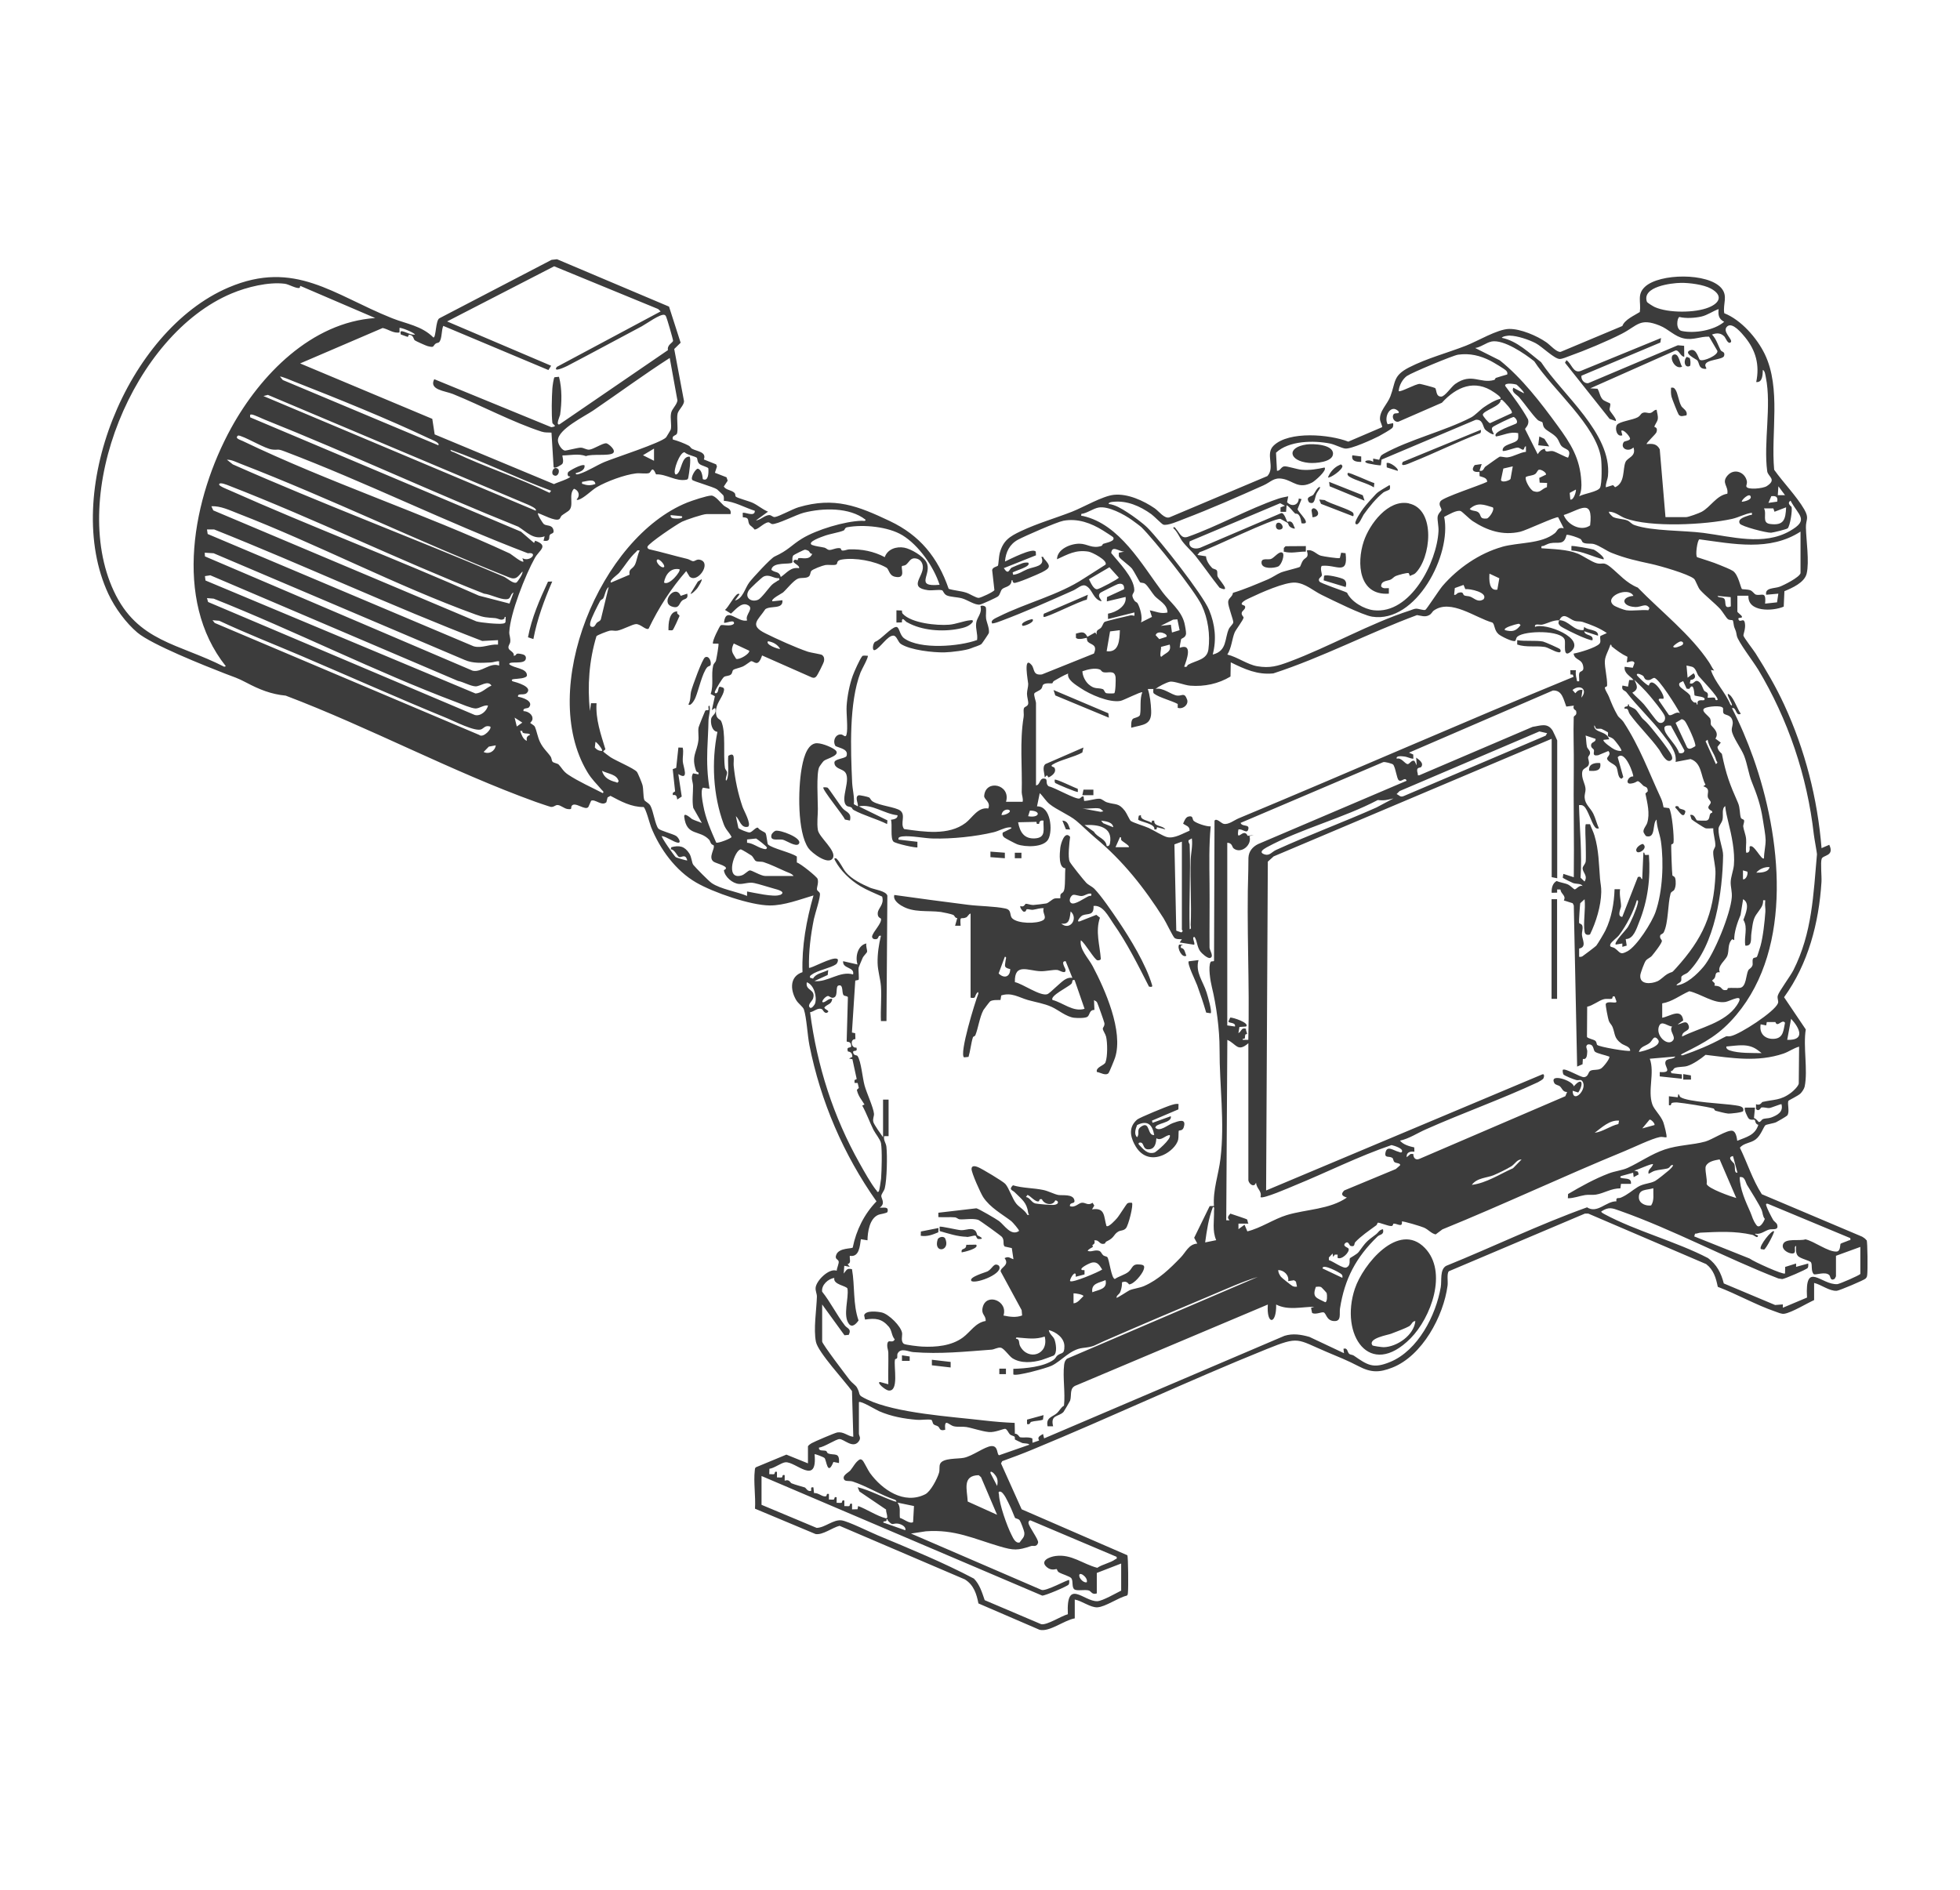 <?xml version="1.0" encoding="UTF-8"?>
<svg id="Flüssigkeitsringvakuumpumpe" xmlns="http://www.w3.org/2000/svg" viewBox="0 0 287.1 276.9">
  <defs>
    <style>
      .cls-1 {
        fill: #3c3c3c;
      }
    </style>
  </defs>
  <path class="cls-1" d="M233.47,80.52c-.28-.1-3.17-.64-3.29-.52v.64c1.67.12,3.15.94,4.7,1.31.29-.29-1.2-1.35-1.41-1.42ZM238.72,104.61c1.35,1.85,3.01,3.4,4.33,5.24.3.43,1.02,2.04,1.73,1.53.26-.18.16-.49.07-.73-.28-.75-3.05-4.22-3.72-4.88-.6-.59-.42-.29-.99-1.11-.68-.96-.58-.74-1.48-1.2-.1-.05.06-.34-.2-.27.08.54-.63.09-.49.65.63-.15.47.38.76.77ZM240.64,123.63c-.43.07-1.22.69-.89,1.13.31.41,1.75-.54.89-1.13ZM227.27,146.33h.81v-14.6h-.81v14.6ZM246.87,118.85c-.09-.27-.62-.28-.85-.42-.1-.06-.12-.26-.15-.27-.19-.11-.58-.12-.44.19.48.42,1.21,1.86,1.45.5ZM232.78,112.92c.92.06,1.82.04,1.62-1.13-.82-.09-1.76.14-1.62,1.13ZM226.25,64.3l-.77-.36-.16,1.29,1.61.17-.69-1.09ZM154.32,101.08l.26.8,7.85,3.26-.08-.65-8.02-3.4ZM173.78,140c-.22-.42-.21-1.08-.81-1.14v-.32s.32-.16.32-.16h-.57c-.35.54.46,2.04,1.06,1.62ZM166.18,167.63c.88,1.75,2.45,2.37,4.26,1.55.87-.4,1.91-1.28,2.14-2.24.08-.33.03-1.22.09-1.29.09-.1.54.06.72-.5.46-1.43-.83-.89-1.6-.62-.79.29-1.89,1.32-2.55.69-.05-.7,2.5-.67,2.26-1.7l-2.68.97-.08-.32,3.87-1.65.02-.79c-.38-.06-.71.06-1.06.16-.62.17-4.68,1.84-5.01,2.13-1.2,1.05-1.05,2.32-.39,3.61ZM169.4,166.76c.71.43,1.24-.43,1.94-.48.35.54-2.02,2.5-2.22,2.56-1.08.33-1.67-.53-2.32-1.19-.12-.29.24-.31.4-.24.4.17.2,1.14,1.26.94.76-.14.87-.95.93-1.6ZM169.07,166.28c-1.04.11-.59-2.06-1.84-1.28-.88.54-.2.98-.67,1.6-.49-.45-.21-1.26,0-1.78,1.53-.77,2.24-.06,2.51,1.46ZM138.45,181.43c-.25-.43-1-.17-1.1.14-.68,2.14,1.95,1.75,1.1-.14ZM176.68,148.34l.66.1c.24-.23-.46-2.6-.6-3.05-.52-1.65-1.68-2.95-1.18-4.74l-1.44.18c-.24.38,1.02,2.9,1.24,3.51.48,1.32.93,2.65,1.32,4ZM156.75,121.51c-.23-.59-.35-1.28-1.13-1.29l.51,1.27.62.03ZM147.19,124.92l-2.11-.16v.81s2.11.16,2.11.16v-.81ZM149.62,124.92h-.97v.81h.97v-.81ZM142.33,187.69c.84.37,4.79-1.18,3.98-2.28-.74-.52-.91.42-1.63.83-.24.14-2.95.87-2.36,1.45ZM158.54,116.49h1.62s0-.81,0-.81h-1.45s-.17.81-.17.81ZM141.6,181.21c.42.01,1-.24,1.27-.19.2.04.12.5.51.5,1.07.01-.15-.5-.2-.54-.09-.09-.1-.42-.27-.62-.53-.61-1.38-.12-2.12-.14-.5-.01-3.03-.64-3.16-.5l.02.63c1.3.37,2.58.8,3.95.84ZM169.07,120.22h-.32s-.07.32-.07.32c-.49-.37-1.69-.38-1.55-1.13l-.32.09-.1.56c.24.35,2.58.58,2.37,1.45h.32s.08-.33.08-.33l1.22.32c-.39-.62-1.74-.37-1.62-1.3ZM158.7,109.51l-5.56,2.42c-.54.43-.12,1.39-.11,1.96l.32-.32.24.32c.49-.22,1.24-.76.86-1.43-.06-.1-.69-.18-.29-.44,1-.66,3.24-1.12,4.38-1.78l.16-.73ZM132.06,132.68c1.71,1.07,3.86.67,5.76.92.34.05,1.56.31,1.81.43.22.11.26.5.59.46l-.32,1.13h.81c-.11-1.62.03-.87.81-1.22.24-.11.36-.5.65-.57v12.33c.8.13.57-.12.83-.54.1-.17.34-.5.3-.03-.46,1.15-2.84,8.85-2.08,9.31l.65-.07c.27-.9.36-1.97.64-2.86.05-.15.29-.14.36-.32.41-.99.62-2.63,1.18-3.68.05-.09.92-1.24.99-1.28.39-.24,1.07-.18,1.51-.19l.11-.67c1.5-.49,2.59.29,3.87.66,1.16.33,2.4.51,3.52,1.02.97.44,2.13,1.45,3.28,1.59.44.05,1.65.08,1.96-.15.37-.27.25-1.01,1.02-1l-.06-1.44c.19.15.32.12.46.36.09.16,1.04,2.84,1.06,3,.07.48-.25.62-.23.86.03.27.38.74.48,1.14.21.91.23,2.9-.09,3.76-.18.48-1.46.69-1.26,1.41.49.06,1.28.61,1.71.17.09-.09.88-2.01.96-2.28,1.23-3.86-1.46-9.94-3.29-13.4-.62-1.17-1.97-2.49-1.73-3.78.59.37,2.02,2.88,2.43,2.93.19.02.38,0,.5-.17-.14-2.03-.83-4.05-.13-6.07l-.53-.42-2.45.96c-.61.14.17-.77.42-.88.76-.33,1.7.11,1.62-1.38,1.38-.18,2.18,1.54,2.88,2.54,2.04,2.9,3.64,6.12,5.24,9.27.23.05.56.13.46-.21-.9-3.04-3.19-6.8-4.98-9.45-.88-1.3-2.46-3.63-3.5-4.69-.3-.3-.84-.52-1.17-.86-.37-.38-2.26-2.74-2.42-3.09-.3-.64-.05-2.85.06-3.63-.79-.99-1.37.99-1.44,1.61-.09.82-.29,2.92.74,2.99-.07.9,0,2.08-.13,2.97-.12.73-.42.56-.57.88-.07.15,0,.48-.04.53-.04.05-.6-.03-.85.05-.36.11-.88.66-1.2.72-.28.05-1.63.22-1.92.23-.4,0-.89-.21-1.11-.18-.05,0-.24.57-.75.33-.17.18.35.79.42.81.48.11.35-.3.5-.33.28-.06.61.11.89.07.53-.07,1.05-.28,1.6-.23-.31.61.57,1.35-.11,1.76-.91.55-3.74.52-4.52-.29-.43-.44-.01-1.22-1-1.43-1.54-.33-3.8-.33-5.46-.54-3.6-.45-7.21-.94-10.8-1.44-.21.7.54,1.26,1.08,1.6ZM158.86,147.79c-1.67.5-3.11-.88-4.69-1.3-.41-.6,2.3-1.89,2.75-2.35.26-.26,0-.68.49-.56l1.46,4.22ZM157.19,131.1c.28-.09.84.19,1.27.16.48-.03.86-.44,1.38-.34.09.47-.12.26-.36.36-.62.27-2.06,1.34-2.56,1.02-.48-.3-.09-1.09.27-1.21ZM156.83,133.52c1.17,1.04-.11,2.89-1.38,1.78,1.26.21,1.23-.85,1.38-1.78ZM152.45,142.28c.8.02,1.82-.25,2.44-.18.29.03,1.26.71,1.19-.04-.02-.22-.79-1.31.02-1.24l.98,2.43c-.35-.04-.59,0-.91.15-.73.33-2.35,2.13-2.78,2.25-1.04.31-3.6-1.54-4.73-1.77-.09-2.89,1.98-1.64,3.78-1.6ZM147.19,140.17c.31-.03.13.34.11.52-.06.76-.38,1.05.68,1.28-.02,1.17-.9,1.43-1.7.64l.9-2.43ZM137.46,179.9l-2.57.51-.02.63c.98.14,1.7-.15,2.57-.51l.03-.62ZM142.98,182.34l-1.44.02c-.02.88-.82.35-.67,1.11.37-.05,2.63-.59,2.11-1.13ZM128.14,95.24c.83-.32,1.88-2.2,2.76-2.12.47.05.63.94,1.06,1.22,1.38.9,4.74,1.27,6.4,1.23.98-.02,3.16-.29,3.86-.59.43-.19,1.26-.4,1.55-.64.09-.08,1.06-1.51,1.08-1.61.1-.7-.33-1.55-.41-2.12-.07-.52.06-1.07-.03-1.59-.02-.29-.77-.39-.79-.18.28,1-.52,1.56-.63,2.44-.11.87.26,1.62.13,2.48-2.62.96-8.34,1.42-10.67-.24-.73-.52-.67-1.72-1.2-1.67-.73.07-2.23,1.87-3.04,2.16-.35.14-.53,1.4-.07,1.22ZM146.38,201.31h.97v-.81h-.97v.81ZM159.19,87.86l.16-.73-6.28,2.71c-.28,0-.24.49-.2.53.24.25,5.49-2.44,6.32-2.51ZM136.49,200.01l2.76.32v-.81s-2.75-.32-2.75-.32v.81ZM150.43,208.61c.47.17.45-.26.61-.31.55-.17,1.18-.13,1.73-.32l.09-.67-2.42.66v.64ZM273.38,181.69c-.09-.2-.42-.41-.61-.52l-14.7-6.22c-1.36-2.11-2.11-4.56-3.21-6.81.58-.72,1.54-.64,2.31-1.22.76-.57,1.16-1.85,1.42-2.07.17-.14,1.19-.27,1.58-.45.22-.1,1.52-.86,1.62-.98.42-.51-.04-1.8.19-2.16.05-.09,1.42-.73,1.76-1.07.24-.24.54-.69.61-1.02.49-2.41-.25-5.85.16-8.36l-3.18-4.72c3.54-4.89,5.11-10.91,5.48-16.9.05-.81-.17-2.8.03-3.38.2-.58,1.91-.36,1.11-2.05l-1.13.49c-.59-7.29-2.42-14.41-5.48-21.03-1.2-2.6-2.65-5.08-4.18-7.5-.31-.49-1.72-2.3-1.78-2.6-.04-.2.36-1.04.21-1.84-.17-.89-.69.04-.93-.53-.18-.44.65-.04.48-.48-.09-.15-.65-.58-.65-.65v-2.35h1.62c-.14,2.42,3.55,2.3,5.17,1.6l.1-2.26c1.12-.47,2.94-1.25,3.26-2.58.41-1.73-.07-4.9-.11-6.74-.03-1.17.53-1.33-.24-2.66-1.11-1.92-3.1-3.96-4.41-5.81-.5-5.43,1.05-11.91-1.38-16.95-1.15-2.37-3.48-5.02-5.93-5.98-.23-1.39.59-2.51-.44-3.7-1.95-2.24-9.02-2.17-11.17-.18-1.22,1.13-.55,2.22-.76,3.7-.85.54-2.21,1.11-2.56,2.05l-9.04,3.79c-.6.08-1.5-.99-2.09-1.4-1.38-.96-3.77-1.99-5.46-1.96-1.71.03-4.63,1.8-6.31,2.45-2.75,1.07-5.68,1.83-8.33,3.18-2.39,1.23-1.95,2.12-2.74,4.23-.43,1.16-1.67,2.2-1.52,3.48.03.27.38.94.3,1.05l-4.95,2.12c-2.74-1.07-8.67-1.59-10.93.57-1.3,1.24.26,3.16-.92,4.47l-14.34,6.05c-.75.25-1.53-.88-2.18-1.33-1.62-1.11-3.95-2.18-5.97-1.97-1.65.17-4.49,1.83-6.12,2.47-2.49.97-5.07,1.7-7.52,2.86-1.62.77-2.59,1.36-3.09,3.24-.11.41-.18,1.67-.24,1.79-.09.16-.79.21-.86.66l.33,2.94c-.15.28-1.96,1.11-2.29,1.14-.37.03-1.32-.6-1.82-.76-.85-.28-1.75-.3-2.59-.57-1.58-4.6-4.23-7.85-8.63-9.93-4.64-2.2-8.09-3.58-13.36-2.02-.88.26-2.84,1.35-3.45,1.43-.37.05-.5-.31-.89-.28-.67.06-1.24.72-1.91.79l1.78-1.29c-.8-.33-1.43-.9-2.21-1.28-.56-.27-2.23-.69-2.5-.92-.13-.11-.01-.37-.22-.57-.44-.42-1.21-.37-1.55-.91l.57-.86-.17-.5-1.7-.66.3-.92-.12-.31-1.8-.72c.43-1.12-.99-1.17-1.74-1.57-.2-.11-.22-.32-.51-.47-.66-.34-1.57-.69-2.29-.88-.18-.59.41-.56.57-.81.27-.44-.05-2.25.12-2.97.12-.55.92-1.2.95-1.82l-1.44-7.66.94-.92-1.7-5.29-16.41-6.94-.8.09-16.41,8.55c-.59.27-.49,2.83-.89,2.83-1.71-1.73-3.99-2-6.08-2.84-8.57-3.42-14.23-8.63-23.94-4.49-14.87,6.35-24.49,30.16-17.59,44.9.94,2.01,2.55,4.22,4.24,5.65,2.12,1.78,9.88,4.86,12.81,6,1.41.55,1.81.62,3.19,1.35,1.85.98,3.6,1.69,5.73,1.89,12.24,4.64,24.37,11.15,36.63,15.57.28.1,2.09.72,2.21.73.5.05.64-.32,1.04-.27.43.05.92.51,1.39.58.82.12.43-.19.63-.47.49-.67,2,.79,2.44.16l.4-.9c.57-.3,1.55.84,2.23.22l.18-.71.42-.23c1.52.81,3.06,1.65,4.84,1.64.32.1.91,2.44,1.11,2.94,1.28,3.2,3.6,6.39,6.62,8.13,2.5,1.44,7.92,3.33,10.77,3.35,2.11.01,4.41-.88,6.4-1.47-1.04,3.65-1.73,7.43-1.61,11.24-1.88.62-1.81,2.55-.95,4.05.33.58,1.02,1,1.16,1.43.39,1.18.52,3.76.8,5.2,1.64,8.25,4.99,16.04,9.83,22.9-1.8,1.86-2.97,4.22-3.48,6.76-.12.2-1.96.02-2.39,1.01-.32.74.25.67.33,1.03.06.3-.28,1-.29,1.36-1.1-.43-3.02,1.46-3.09,2.52-.03.47.2.87.19,1.29-.06,1.92-.52,4.76-.14,6.61.31,1.53,4.23,5.74,5.28,7.21l.19,6.7c-.88-.12-1.39-.78-2.34-.64-.33.05-3.4,1.36-3.77,1.58-.2.12-.39.25-.53.44v2.51l-3.16-1.28-4.46,1.85c-.17.12-.15.3-.17.48-.2,1.7.15,3.84.03,5.59l8.86,3.71c1.04.2,2.48-.95,3.53-1.2l18.35,7.85c1.3.81,1.71,2.1,1.99,3.52l8.95,3.86c1.46.37,3.65-1.43,5.16-1.67v-2.76c1.03.18,2.31,1.2,3.32,1.14,1.19-.07,3.06-1.43,4.3-1.71.18-.12.15-.3.17-.48.07-.58.05-5.15-.09-5.44l-15.48-6.73-3.02-6.72.17-.33c1.5-.54,2.99-1.1,4.46-1.71,11.48-4.74,22.75-10.05,34.26-14.7,4.86-1.96,4.37-1.47,8.87.43,1.69.71,2.96,1.21,4.59,2.06,1.84.96,3.04.97,4.97.21,4.38-1.72,7.5-7.53,8.09-12.02.08-.58-.14-1.72.18-2.09l19.94-8.45h.49s17.27,7.4,17.27,7.4c1.1.85,1.43,2.02,1.7,3.33,2.78,1.05,5.61,2.66,8.39,3.61.42.14.94.41,1.38.33,1.08-.18,3.26-1.51,4.34-2v-2.51c1.04.24,2.24,1.22,3.32,1.15.38-.03,4.02-1.57,4.22-1.79.2-.22.2-.28.24-.57.08-.57.06-4.79-.09-5.11ZM255.27,172.49c.35.17.49.85.62,1.07.57.94,1.81,2.89,2.16,3.71.17.4.13.91.46,1.29-.16.46-.78,1.53-1.23.91-.54-.74-.58-1.18-.88-1.87-.71-1.61-1.54-3.37-1.57-5.16.16,0,.29-.02.45.05ZM262.36,149.25c1.26,1.36,2.13,3.19-.57,3.08l.57-3.08ZM261.47,149.82c-.23,1.04-.2,2.23-1.54,2.36-1.35.12-2.28-.74-2.03-2.12l.81.16.09-.49h1.26c.3.87.96-.5,1.4.09ZM258.07,154.28c-1.4-.03-3.38.05-4.71-.4-.25-.09-.54-.25-.48-.57,1.64-.13,3.22-.53,4.63.56l.55.42ZM257.49,98.01c4.43,7.36,7.23,15.68,8.2,24.24.06.54.47,2.74.46,2.89-.53,5.91-.69,11.51-3.45,16.98-.43.86-2.14,3.15-2.29,3.73-.12.48.16.77.02,1.13-.5,1.26-5.57,4.54-6.89,4.8-.74.15-.32-.19-1.18.28-1.87,1.03-3.87,1.86-5.88,2.54-.48,0-.14-.19.04-.28,3.28-1.65,5.39-2.75,7.82-5.64,8.4-10.01,6.56-26.18,2.48-37.67-.87-2.44-1.94-4.98-3.12-7.26.66-.25.52,1.26,1.29.81-.5-.67-1-2.25-1.62-2.76-.76-.63.21,1.1.25,1.21.12.27.14.52-.17.17-.72-1.78-2.27-3.24-2.84-5.03l.48.08c-.3-.37-.48-.81-.74-1.2-2.68-4.05-7.08-7.48-10.45-10.95-1.7-.68-2.73-1.98-4-3.01-1.08-.87-1.14-.33-1.99-.55-.76-.19-2-1.09-2.81-1.42-1.55-.63-3.61-.65-5.3-.78-.09-.46.13-.26.35-.37.25-.12.68-.32.93-.37,1.17-.23,2.03.38,2.38-1.22.32-.09,1.69.4,2.01.58.23.13.25.42.37.51.39.29,1.17.13,1.62.25.8.21,1.86,1,2.6,1.29,2.12.84,3.68,1.16,5.83,1.63,1.24.27,5.39,1.45,6.25,2.17.22.18.58,1.29.89,1.63.77.86,2.07,1.86,2.95,2.8.3.32.88,1.3,1.12,1.48.26.19.57.09.71.18.09.06.14.76.22.98.26.7.23.45.38,1.28.16.84,2.45,3.83,3.06,4.85ZM243.48,149.09v-2.1c1.45-.23,2.65-1.21,3.97-1.78,1.67.37,3.61,1.86,5.31,1.57.71-.12,2.98-1.49,1.64.51-1.72,2.56-5.37,3.24-8.01,4.56-.04-.98,1.43-.67.89-1.78-.33-.67-1.04-.02-1.54,0l.82-.58c-.27-1.91-1.96-.58-3.09-.39ZM240.07,154.11c.21-.83.99-.86,1.54-1.3.45-.35.59-1.17,1.14-.65,1.05,1.02-1.95,1.83-2.67,1.95ZM242.34,164.82l-1.78.49,1.07-1.29c.23-.05.85.61.71.8ZM228.97,157.36c.14.23,1.56.77,1.91.86.4.11.66-.18.92.2.78,1.16-1.42,3.38-1.44,1.37l.82.26c.8-1.21.63-2.39-.65-.9-.11-.84-3.67-2.02-2.85-.48.15.28.6.29.82.48.32.27.4.84,1.05.82l-.26.62-21.33,9.16c-.6.28-.94-.11-.94-.7h-.4s-.57.48-.57.48c-.07-.74.51-.88,1.13-.81l-.02-.63c-.71-.15-1.61-.4-2.09-.99,1.34-.29,2.53-1.1,3.78-1.65,5.41-2.41,11.08-4.41,16.43-6.91.16-.07.72-.42.78-.52.11-.18.23-.76-.14-.63l-40.46,17.01.25-48.17.85-.77,40.73-17.23v20.27l.81.16v-20.19c-.02-.08-.6-1.32-.67-1.44-.76-1.21-1.79-.71-2.93-.55l-16.59,7.09c-.34.07-.18-.05-.24-.23-.32-1.09.34-.77.51-.99.43-.57-.35-1.07-.74-1.36l.08,1.13-.33-.65c-.45-.19-.72.51-1.02.47-.39-.06-.93-1.02-1.57-.79-.18-.49.77-.36,1.06-.33.55.06.85.3,1.37.33l-.02-.62-.62-.27,21.07-9.1c1.38-.09,1.56,1.32,1.97,2.35l1.11-.14c-.23.54.3.67.32.76.21.74-.33.65-.34.94-.08,2.34.04,4.92.01,7.3-.07,5.38.07,10.77,0,16.14l-1.53-.49-.09.55c.02.08,1.31.72,1.51.79.46.17,1.19.03,1.41.45-.49-.23-.95.52-1.19.48-.1-.02-.64-.57-.93-.7-.48-.23-1.18-.29-1.69-.53-.62.34-.77,1.08-.73,1.73l.8-.02v-.47s.48.01.48.01c.09.72.88.86.5,1.6l1.3.41.16.33.49,23.6.79-.34.05-.78c.6.13.61-.58.64-1.07.03-.39-.37-.79.08-1.05.94-.12.76.8,1.04,1.05.3.27,1.65.54,2.11.73.17.23-.91,1.6-1.24,1.76-.53.27-1.01.1-1.48.29-.42.17-.29.91-1,.96-.5.04-2.77-1.39-3.09-1.07-.05.05,0,.51.08.65ZM222.89,169.85l-1.26,1.29c-1.94.86-3.91,2.18-6.04,2.44.76-1.05,2.2-1.01,3.2-1.42.71-.3,1.95-.9,2.59-1.3.55-.35.84-1.03,1.51-1ZM203.93,169.6c.18.14.14.48.33.64.21.19.96.13.81.49l-.61.53-7.56,3.14c-.59.59-.25.83.39,1.04-2.53,1.75-5.97,1.71-8.79,2.56-1.89.57-3.85,1.93-5.79,2.39l-.41-.97-.89.65v-.81s1.46,0,1.46,0c-.12-.16-.12-.52-.2-.61-.09-.09-2.12-.74-2.45-.86-.34.41-.51.57-.11.98h-.49s.16-26.43.16-26.43c1.32.57,1.48,1.88,3.08.49v20.03c0,.38.54,1.01.95.69l.18-.29c.06.93.89,1.17.65,2.11.32.33,4.34-1.43,5.02-1.71,4.73-1.93,9.36-4.28,14.17-5.91.36.08,1.6.45,1.55.89-.04.36-.42.11-.56.08-.68-.16-1.63-.97-1.87.1-.2.92.57.49.97.8ZM193.72,185.82c-.02-.77,2.44.59,2.65.75.26.2.31.28.26.63l-2.91-1.38ZM194.12,190.77c-1.24-.64-1.97-.66-1.37-2.25.25-.03.52-.06.76.03.06.02.79.8.82.88.08.28.11,1.32-.21,1.34ZM189.56,187.56l.27.19.15.74c-.22.02-.43.02-.64-.08-.16-.08-1.6-1.21-1.71-1.37-.21-.29-.39-.6-.4-.98.82,0,1.63.75,1.46,1.62l.87-.13ZM183.01,122.49l.65-.16-.9.12c-.62-1.35-1.7,1.19-1.36-.93.61-.17,1.28.76,1.46-.08.16-.73-.92-.28-1.14-.89l20.87-8.89c.24-.11,1.35.22,1.46.33.37.38.54,2.13.85,2.32.43.32.9-.59,1.14.07l-21.77,9.28c-.81.41-1.36,1.07-1.4,2.01-.02.53,0,1.16-.02,1.76-.28,8.26.22,16.64,0,24.9h-.81c-.07-.26.22-.09.28-.2.08-.13.02-.36.1-.57.02-.06.25-.04.25-.12,0-.17-.21-.48-.15-.73-.74-.22-.61.37-1.12.64l.15-.9.98-.07c.55-.53-1.94-1.35-2.33-1.31l-.26.57c.04.29,1.1.09.96.74l-1.13-.16v-26.76c.75.02.71.66.92.82,1.12.9,2.78-.54,2.32-1.8ZM225.48,107.15l1.14.26-.21.36-20.7,8.81c-.61.29-.69-.06-1.14-.25l.44-.44,20.46-8.73ZM204.09,116.98l-2.48,1.32c-4.86,2.16-9.86,4.01-14.7,6.22-.6.27-.93.87-1.63.66-.96-.29-.27-.75.27-1.05,4.92-2.68,11.23-4.28,16.27-6.93.91.11,1.4-.01,2.27-.23ZM230.75,101.56l-.41-.48c1.11-.9,2.3-.09,1.3,1.13l.16-1.13c-.49-.08-.76.12-1.05.48ZM237.16,164.17l-.1.5c-1.21.27-2.24,1.12-3.47,1.28,1.04-.77,2.18-1.9,3.57-1.78ZM233.96,153.1c-.1-.12-.06-.42-.27-.62-.24-.21-1.18-.36-1.23-.59l.03-4.41c.77-.14,1.74-.92,2.4-1.09.46-.12.85,0,1.2-.07.17-.03,0-.5.43-.33l.24.66c.17.53-1.23-.14-1.55.42-.05.23.33,2.15.44,2.46.14.39.42.58.55.91.42,1.07.19,1.62,1.3,2.43.43.32,1.27.41,1.29,1.06-.2.18-4.57-.56-4.82-.85ZM238.38,139.36c-1.1.6-1.02.16-1.84-.44-.34-.25-.84-.09-.65-.6.13-.35.99-.95,1.27-1.32,1.07-1.41,2.11-3.41,2.6-5.11.29-.04.16.36.12.53-.18.82-1,2.7-1.45,3.42-.25.4-2.07,2.23-1.76,2.54l.97-.16v.49s.64-.18.64-.18l-.15-.96c1.14.03,1.6-1.56,1.97-2.49,1.27-3.12,1.69-6.49,1.43-9.84-.17-.02-.37.04-.53,0-.21-.06,0-.39-.28-.33l-.17,3.89c-.31-.12-.06-.47-.64-.32l-2.28,5.84c-.84-.04-.19-1.26-.18-1.54,0-.76-.28-1.69-.14-2.51h-.81c-.06,2.01-.45,4.23-1.34,6.04-.23.46-1.07,1.88-1.34,2.23-.08.1-1.91,1.49-2.02,1.55-.16.09-.31.1-.49.08v-1.21c1.14-.21.47-1.29.41-2.01-.03-.39.16-.83.08-1.25-.07-.4-.45-.34-.5-.51-.04-.14.13-2.66.17-2.85,0-.04.54-.5.64-.6.17,1.45-.23,3.41,0,4.78.07.41.4.51.79.38.89-1.82,1.61-4.16,1.65-6.21.02-.75-.12-1.27-.18-1.96-.17-2.06-.17-4.21-.81-6.31-.17-.58-.46-1.12-.66-1.68h-.6c-.19.11,0,2.63-.02,3.14,0,.7.04,1.68,0,2.26-.03.49-.48.72-.46,1.11.03.55.81,1.08.28,1.89l-.58-.56c.23-3.54-.13-7.09-.23-10.63.3-.02.48-.04.73.17.55.45,1.1,2.38,1.56,2.98.21.27.26.31.63.26-.31-.67-.51-1.53-.83-2.17-.43-.86-1.18-1.32-1.26-2.31-.04-.52.14-.86.13-1.26-.02-.83-.67-1.58-.47-2.61.1-.49.81-.54.94-1.01.13-.45-.13-.79-.09-1.07.03-.18.29-.32.28-.66-.01-.36-.38-.58-.45-.86-.12-.47-.1-1.16-.2-1.66l1.46.49c.07.51-.62.42-.66.89-.04.45.33.52.41.72.12.3-.37.96.62.79l1.5-.62c.5.55-.25.83-.18,1.14.12.49.99.71,1.31,1.14.33.42.17,1.66.81,1.78l.25-.24-.82-2.91c1.08-1.19,2.39,2.64,2.27,2.82-.72-.08-1.26,1.15-.35,1.04,1.27-.15.69-.85,1.83.31.19.19.68.09.65.83l-.34.32c.28,1.4.69,2.92.26,4.31-.13.41-.62.89-.54,1.33.02.1.31.59.41.61,1.45.36.83-1.88,1.51-2.44,0,1.07.48,2.14.63,3.18.45,3.12.25,7.39-.79,10.37-.54,1.53-2.72,4.99-4.13,5.76ZM239.5,88.93c.93.04,1.57-.67,2.11.15l-.16.32c-1.02-.1-2.25.13-3.24,0-.33-.04-1.6-.52-1.86-.74-1.48-1.24,2.17-2.8,2.91-1.37-1.98.21-1.61,1.56.24,1.63ZM252.47,104.49c.19.33,1.09.14,1.31,1.13.13.55-.15.88-.11,1.38.08.93,1.38,2.62,1.81,3.72.47,1.2.67,2.72,1.11,3.79.78,1.94,1.3,3.4,1.62,5.49.12.77.41,2.34.42,3.05.01.88-.24,1.79-.24,2.68-.35.42-1.53-2.28-2.11-1.69.03.4.05.92-.49.88-.12-.66.04-1.35-.02-2.01-.05-.63-.38-1.39-.42-1.82-.03-.28.19-.63.12-.92-.04-.16-.4-.15-.47-.38-.19-.57-.09-1.42-.42-2.18-1.23-2.79-1.72-4.07-2.36-7.17-.01-.06-.58-.41-.65-1.02l.49-.63-.79-.59c.69-.98-.59-1.76-.66-2.04-.06-.25.04-.51-.09-.85-.17-.44-1.57-1.21-.77-1.59.44-.21,2.35-.44,2.62-.01.09.15-.05.54.1.79ZM256.68,141.46c-.11.36-.48.46-.6.7-.33.65-.28,2.39-1.17,2.55-.37.07-1.33-.03-1.78.04-.1.02-.06.25-.18.27-.73.16-.66-.28-1.09-.48-.27-.13-.67-.12-.74-.16-.01,0,.11-.22.05-.31-.09-.16-.38-.36-.38-.41,0-.05.31-.25.39-.42.2-.42-.01-.86.74-.81-.42-.91.84-1.76,1.09-2.39.31-.78,0-1.74.72-2.45l.3.14c-.05-1.11.48-2.65.93-3.7l.37-2.3c1.07.6.36,2.15.04,3.03.71,1.14.05,2.49.29,3.78,1.07.06.76-1.05.88-1.79.11-.73.18-1.75.51-2.41.25-.51.88-1.19,1.08-1.68.1-.25.14-.5.13-.77.31,0,.34-.09.3.23-.06.59.07.97.03,1.47-.1,1.42-.34,3.64-.71,4.98-.07.24-.46,1.52-.52,1.59-.15.17-.47.09-.57.27-.16.28,0,.72-.09,1.01ZM246.38,143c.2-.25.63-.31.9-.58,3.97-3.96,5.03-11.78,5.12-17.11.02-.93-.73-2.72-.67-3.89.02-.45.48-.85.59-1.37.14-.67-.17-1.58.39-1.96.07.81.27,1.59.46,2.38.47,1.89.99,4.29.81,6.28-.07.75-.45,1.72-.47,2.46-.02.73.23,1.41.16,2.26-.18,2.4-2.57,8.29-4.13,10.14-.93,1.11-2.5,2.6-3.97,2.75.09-.29.47-.33.64-.59.17-.25-.04-.55.15-.79ZM251.34,111.94l-1.51-3.35.3-.22c.2,1.11.96,1.92,1.27,3.03.07.24.34.26-.05.53ZM255.31,128.81v-1.3l.63.18c.16.26-.15,1.22-.63,1.12ZM257.26,127.84c.44-.54,1.27-.87,1.94-.81-.13.78-1.34.83-1.94.81ZM251.58,102.54c-.43.16-.27-.29-.43-.33-.31-.07-.71.04-1.03,0,.23-.92-.27-.74-.5-1.04-.19-.26-.37-1.1-.84-1.35-.58-.32-.62.52-1.26.28l.11-.49c.62-.05.88-.49.45-.98l-.88.65-.16-1.78s.79.15.92.22c.49.26.61,1.02.86,1.32.3.37,3.03,3.18,2.76,3.48ZM247.07,100.89l.38.03c.58-1,.71.29.76.94.11.17,1.82.15,1.43.68-.14.18-1.15-.26-.97.65h-.16c.07-.44-.24-.18-.41-.31-.63-.51-.37-.76-.56-1.03-.36-.51-1.43-1.04-1.55-1.42-.14-.46.23-.46.56-.65l.51,1.11ZM239.43,99.62c.71.68,1.56,1.52,2.19,2.27.54.65,1.81,2.19,2.16,2.86.4.75-.29,1.45-.88,1.04-.4-.28-1.61-2.07-2.1-2.61-.53-.6-1.17-1.11-1.7-1.7.97-.51.7-1.02.32-1.86ZM244.75,106.3l1.98,3.63c0,.41-.46.49-.79.37-.29-1.05-1.74-2.33-2.06-3.21-.28-.77.16-.84.87-.79ZM245.44,105.89l.88-.53c.17,0,.36.14.48.27.32.37,1.72,3.35,1.52,3.69-.34.17-.85.61-1.19.19l-1.69-3.62ZM246.39,94.51c-.12.09-1.31.62-1.29.17.21-.24.8-.68,1.08-.71.3-.03.54.28.21.54ZM246.07,104.48c-.59-.35-1.21.51-1.62.25l-1.46-2.12c-.16-.38.46-.22.65-.24.39-.39-1.7-3.54-2.11-1.95-.18.13-1.77-1.42-1.77-1.54-.02-.41.8.03.92.13.16.13.16.47.48.58.57.18.82-.24,1.13-.28.62-.07,3.4,4.39,3.78,5.16ZM236.08,94.69c.74.59,1.43,1.12,2.31,1.53l-.09.81c.08.08.93-.46,1.12.1l-.25.69-1.19-.14c-.13.96.81,1.33,1.3,1.94h-.64s-.17.97-.17.97l-.81-.16c-.21.73.37.71.57.97,1.61,2.11,3.72,4.05,5.33,6.18.85,1.13,2.12,2.6,1.88,4.04l2.19-.42c1.66.55,1.48,2.49,2.19,3.75l-.32.24c1.07.35.57.92.65,1.53.04.33.44.59.44.82,0,.42-.92.73.21,1.3v.23c-.62.05-.14,1.03-.89,1.15-.09.02-1.29,0-1.35-.04-.17-.11-.36-.98-1-.78.12.19.13.5.25.65.1.12,1.8,1.22,1.97,1.27.37.11.8,0,1.18.03-.04.75.33,1.82.3,2.52-.01.32-.3.55-.31.96-.02.87.38,2.02.33,3.25-.25,5.91-1.9,9.46-5.75,13.72-.84.93-.36.37-1.34.92-.37.21-.93.81-1.41,1.03-.95.42-2.64.52-2.51-.88.03-.35.59-1.85.8-2.13.23-.31.66-.43.9-.72.3-.35,1.5-1.87,1.46-2.19-.02-.2-.37-.38-.24-.79.06-.2.39-.2.52-.47.69-1.4.57-4.14.99-5.65.09-.34.41-.33.55-.58.24-.44.26-1.21.13-1.69-.09-.31-.38-.29-.41-.42-.06-.26-.21-4.26-.16-4.48.03-.13.29-.04.33-.34.1-.79-.23-4.43-.65-5.02l-.81-.11c-.08-.43-.19-.93-.38-1.33-1.82-3.91-3.07-7.48-5.5-11.2-.24-.36-.66-.61-.85-.93-.54-.92-.91-1.82-1.28-2.77-.14-.36-.51-.88-.58-1.22-.07-.31.32-.1.32-.45.03-1.12-.38-2.57-.33-3.55.04-.78.6-1.63.8-2.37.24-.06.12.18.22.26ZM235.51,107.27c.1.12-.05.47.05.6.03.04.49.14.8.42.19.17,1.29,1.55,1.13,1.71-.37.05-.68-.07-1.01-.21-.24-.1-1.84-1.19-1.58-1.41l.81-.08c-.38-1.3-2.26-.89-2.19-2.03.15.08.18.4.27.45.19.11.56-.02.83.07.05.02.87.44.9.48ZM243.07,150.22c.36-.74,1.29.16,1.86.16-.51.62.58,1.43.15,2.01-.76,1.03-2.72-.72-2.02-2.17ZM220.01,80.12c-3.32.94-6.47,3.12-8.71,5.72-.46.53-2.32,3.4-2.51,3.5-.23.12-1.01-.19-1.38-.17-.29.01-.64.19-.93.28-5.79,1.87-11.83,5.33-17.63,7.49-1.69.63-2.83.98-4.7.66-1.42-.24-2.94-1.37-4.37-1.71.62-.97.68-2.28,1.07-3.23.16-.4,1.32-1.89,1.31-2.2,0-.12-.31-.31-.28-.64.03-.38.62-.55.5-.98-.07-.24-.61-.14-.48-.49.31-.39.76-.55,1.19-.76,1.5-.72,5.14-2.36,6.67-2.24,1.49.12,2.58,1.19,3.86,1.81,1.51.74,5.97,2.96,7.36,3.18,6.45,1.02,11.7-9.09,10.56-14.62.55-.27,1.89-1.09,2.44-.84.26.12,1.28,1.17,1.77,1.48,2.12,1.38,4.37,2.12,6.93,1.54.82-.18,5.32-2.3,5.56-2.12l.82,1.61c-.92-.22-.89.38-1.31.72-2,1.61-5.27,1.31-7.73,2ZM222.73,91.59c-.68.88-1.2,1-2.27.73-.4-.36,1.61-.87,1.78-.9.28-.05.29-.09.49.17ZM219.62,84.72l-.29,1.66c-1.23.24-1.22-1.48-1.15-2.34l1.43.67ZM217.31,87.79c-.8.52-1.29-.11-1.92-.37-.31-.13-.68-.07-.93-.21-.21-.12-.04-.61-.85-.36-.23.07-.31.36-.61.29l.1-.99,1.28-.46.26.62c.61-.09,3.41.47,2.67,1.49ZM215.28,74.56c1.15-1.05,2.1-.62,3.39-.23.31.36-.56,1.59-.88,1.63-1.09.12-.8-.46-1.17-.84-.37-.38-.99-.19-1.34-.56ZM219.87,70.25l.34-1.61,1.38-.32-.33,1.85c-.19.27-1.44.63-1.39.08ZM223.84,61.46c-.93-1.7-2.17-3.32-3.36-4.93-.14-.53,1.45-.27,1.65-.19.08.03,1.23,1.13,1.08,1.27l-1.54-.81c-.34.68.5.98.88,1.43.81.94,1.86,2.49,2.68,3.28.21.2.63.26.7.36.09.13.03.45.27.79.35.49,1.34.83,1.88,1.53.27.35.38.85.64,1.14.55.59,1.55.41.98,1.7-.13.09-1.83-.87-2.23-.94-.62-.11-1.07.36-1.19-.35-.52.11-.76.36-1.04.8l-1.85-3.68c-.02-.13.67-.6.44-1.39ZM219.81,58.59h.24c.29.25,1.64,1.64,1.38,1.94l-3.17,1.46c-.2,0-1.05-1.03-1.06-1.22,0-.62,2.76-1.28,2.6-2.19ZM232.92,76.97c-1.31.95-3.31-.08-3.87-1.52,2.36-.74,4.35-2.61,3.87,1.52ZM229.93,72.21l.9-.49c.1.11-.29,1.62-.81,1.46l-.09-.97ZM225.43,68.82c.3-.09,1.1.39,1.03.71l-.99.48.06.7,1.09.04-.03.62c-.83.26-.93.92-1.93.6-.55-.18-1.39-1.77-1.14-2.1.42-.22.97-.16,1.37-.44.23-.17.33-.55.53-.62ZM251.58,87.3l1.93.18.02,1.35c-1.13.47-.61-.76-.97-1.13-.29-.29-.87-.07-.98-.4ZM263.74,83.97c-.18.62-2.41,1.74-3.05,1.98-.76.29-2.2.11-1.98,1.18l1.78-.16-.19,1.27-1.75.19c.19-1.94-.53-1.09-1.34-1.32-.25-.07-.45-.49-.83-.64-.35-.14-1.16-.13-1.21-.17-.21-.17-.51-2.09-1.32-2.65-.37-.25-1.41-.66-1.9-.86-1.08-.46-2.24-.78-3.35-1.16-.31-.21.03-2.55.33-2.62,4.99.67,10.3,1.79,14.81-1.13v6.08ZM262.44,74.27c-.01-.05-.78-.53-.16-.92,1.18,2.21,2.79,2.79-.1,4.44-3.85,2.2-8.51.82-12.65.28-2.9-.38-7.49-.25-10.06-1.13-.56-.19-.66-.51-1.09-.69-.6-.25-1.47-.21-2.09-.51-.06-.03-.75-.63-.59-.78.97.04,1.59.68,2.36.96,3.69,1.39,11.76.96,15.64.1,1.03-.23,1.89-.76,2.91-.9.08.46-.11.27-.36.36-.44.18-1.84.47-1.4,1.23.24.41,3.93,1.37,4.58,1.33.31-.02,2.32-.51,2.44-.65.35-.41.69-2.59.56-3.13ZM256.45,72.78c.09.47-.97.7-1.29.73-.19-.18,1.15-1.45,1.29-.73ZM259.27,76.76c-1.25-.17-.42-1.45-.88-2.28h1.37s.17.49.17.49l1.7-.65c-.08,1.81-.34,2.71-2.36,2.44ZM260.5,71.24l.97,1.3h-1.06s.09-1.3.09-1.3ZM260.32,73.49l-1.28.18.42-.98c.66-.07,1.01.09.86.81ZM252.55,47.15c-1.48,1.26-4.34,1.73-6.2,1.34-.97-.2-.68-1.98-.35-2.05.93.23,2.26.15,3.19-.06.91-.2,1.68-.79,2.55-1.1-.08.87,0,1.43.81,1.86ZM246.2,41.44c1.23-.02,3.33.24,4.42.84,1.75.96,1.36,2.08-.33,2.76-2.02.82-5.89.83-7.89-.05-.21-.09-1.1-.63-1.16-.78-.78-2.22,3.56-2.75,4.96-2.77ZM221.18,49.17c1.11.03,2.78.59,3.77,1.11.93.49,2.76,2.33,3.53,2.31.39-.01.99-.28,1.38-.42,2.24-.79,5.64-2.21,7.73-3.29,2.28-1.18,2.6-2.36,5.51-1.19,1.33.53,2.2,1.63,3.61,1.9,1.41.27,2.32-.32,3.63-.27l1.22,2.08c.17.62-2.07,1.62-2.55,1.32-.23-.14-.49-1.71-1.38-1.42-1.21.39.87,1.34.99,1.49.35.46.16,1.18,1.1,1.25.48.04.04-.24.07-.57.08-.83,2.56-.74,2.75-1.32.2-.64-.35-.6-.48-.82-.42-.75-.63-1.64-1.29-2.32.71-.26,1.33-.25,1.85.33.13.15.51,1.18.9.8.4-.39-1.41-1.61-.48-2.35.76-.6,2.1,1.03,2.58,1.62,1.58,1.95,2.15,4.06,1.63,6.56.94.1.94-1.08.97-1.78.31.12.38.81.44,1.1.85,4.17-.36,9.58.2,13.75.11.8,1.47,1.19-.07,2.18-.54.35-2.83.58-2.98.06-.05-.16.12-.45.08-.72-.21-1.36-1.85-2.05-2.85-.89-.94,1.09.18,1.54-.02,2.66-1.59.25-2.44,1.93-3.76,2.65-.39.21-1.94.78-2.3.78h-3l-.84-9.94c-.43-.82-1.06-.84-1.91-.76-.15-.12,1.32-1.43,1.43-1.74.25-.76-.3-.72-.3-.78,0-.27.43-.73.49-1.14.07-.5-.11-.89-.16-1.36-.39-.03-.55.39-.93.46-.37.07-.77-.21-1.21.03-.18.1-.27.38-.6.58-.75.43-2.73.63-3.08,1.14-.35.53,0,1.84.79,1.52l-.16-.65c.31-.29,1.18.72,1.28,1.08.1.38-.81.38-.92.57-.57.92.67,1.53,1.43.78.45,1.35-.88,1.45-1.17,2.15-.43,1.02-.02,3.04-1.52,3.68l-.3-.31-1.06.32c-.04-.59.27-1.12.32-1.7.56-6.18-6.67-11.87-9.8-16.63-1.77-1.36-3.48-3.1-5.76-3.57.13-.25.97-.33,1.21-.33ZM218.47,50.03c1.8-.34,4.89,1.8,6.27,2.9,2.59,4.02,9.13,9.44,9.78,14.22.11.79.16,3.7-.15,4.3-.32.6-2.34.86-3.05,1.25.33-.71.36-1.42.31-2.18-.19-3.39-1.55-5.53-3.49-8.18-2.45-3.36-5.21-6.96-8.45-9.55l-3.61-1.81c.8-.09,1.63-.8,2.39-.94ZM206.14,55.05c.66-.46,6.7-2.99,7.44-3.09,1.72-.24,3.23.13,4.75.9.39.2,2.08,1.2,2.29,1.44.17.2.21.3.16.56-.55.16-1.11.32-1.66.5-.11.04-.11.26-.25.3-2.08.6-3.29-1.11-5.71.59-.59.42-1.5,1.84-2.05,1.85-.84.02-.64-1.07-.91-1.26-.09-.07-2.05-.59-2.22-.6-.61-.03-2.87,1.28-3.1,1.05.05-.82.57-1.77,1.24-2.24ZM163.01,73.52c2.06-.23,3.99.62,5.63,1.8.41.3,1.49,1.41,1.73,1.52.56.26,2.42-.57,3.07-.82,3.79-1.44,7.91-3.25,11.62-4.91,1.12-.5,1.52-1.22,2.85-.96,1.54.29,2.29,1.59,4.32.52.34-.18,2.21-1.76,1.79-2.18-1.14.24-2.11.42-3.33.33-.68-.05-2.16-.56-2.58-.5-.48.07-.57.68-1.06.65l-.14-2.65c1.87-1.78,5.54-1.82,7.93-1.34.72.15,1.62.65,2.19.73.84.12,4.06-1.35,4.97-1.82.38-.2,1.67-.94,1.91-1.17.22-.21.17-.47.16-.73l-.81.16c-.61-1.13.49-3.08,1.62-1.86.16.42-.54.12-.74.39-.35.48.13,1.26.74,1.08l6.33-2.76c2.12-2.33,4.82-3.5,7.66-1.52.19.13,1.12.73.92.94-.78.17-1.74.76-2.42,1.23-.59.4-1.29,1.2-1.9,1.51-3.86,2-9.06,3.23-12.82,5.34-.47.26-.43.4-.63.86l-.88-.18v.49c-.62-.51-1.85-.04-.65.24.26.06,1.68.33,1.78.24l.1-.82,13.79-5.83c1.06-.1,1.01.91,1.35,1.39.12.17,1.11.87,1.31.72-.1-.32-.48-.77-.17-1.05.18-.17,2.93-1.53,3.09-1.47.25.11.63.61.41.91-.13.19-3.7,1.25-3.01,1.94,1.13-.19,2.06-.74,3.24-.49-.01.31.08.69-.08.97-.35.6-2.32.63-2.19,1.62.18.18,1.81-.48,2.2-.47.3.01.63.35.8.31.22-.05.14-.53.41-.49v.8c-.88.09-1.84.72-2.69.81-.41.04-.97-.17-1.19-.08-.12.05-1.73,1.21-2.06,1.44-.22.15-.27.77-.86.59l.32-.97-1.03.15c-.58.74-.17,1.11.7.99l.02.63c.44.16,1.12.23,1.11.83-1.01.51-6.4,2.25-6.82,2.83-.41.55.16.98.12,1.31-.02.15-.51.51-.56,1.01-.05.51.17,1.4.13,2.08-.22,4.53-4.1,12.21-9.49,11.59-1.42-.16-3.3-1.25-3.91-2.58-.56-.28-3.87-1.36-4.04-1.63-.3-.46.31-.64.35-.89.05-.32-.29-.98-.02-1.4,2.1-.26,3.92,1.53,3.5-1.86l-.65-.07-.19.78c-.17.11-2.43-.24-2.78-.34-.64-.17-1.21-1.01-2.06-.77.36,1.11-.17.95-.56,1.47-.18.24-.37.87-.45.93-.22.15-2.27.61-2.81.84-.57.24-1.26.74-1.91,1.01-1.67.7-3.35,1.43-5.09,1.96-.06.6-.67.74-.7,1.33-.04.63.82,2.72.75,3.02-.06.26-.5.61-.66.96-.63,1.42-.23,3.2-2.35,3.73.58-2.23.35-4.41-.53-6.53-.94-2.26-7.14-10.16-9.03-12.05-.67-.67-2.12-1.73-2.94-2.25-.84-.53-1.73-1.11-2.74-1.23-.03-.24.42-.29.58-.31ZM158.38,75.29c.86-.1,1.72-.79,2.55-.94,1.41-.25,3.75,1.02,4.89,1.84.3.22,1.17.85,1.38,1.05,1.85,1.82,7.79,9.26,8.83,11.44.92,1.93,1.26,4.33.98,6.45-.21,1.55-1.75,1.57-3.01,2.27-.09.05-.07.42-.54.26.37-.99,1.31-3.5-.65-2.76-.04-.05.17-1.2.2-1.26.09-.15.66-.22.72-.79.03-.28-.16-1.29-.25-1.63-.48-1.81-2.11-3.03-3.17-4.44-3.07-4.09-6.29-9.98-11.68-11.19-.25-.06-.28.11-.24-.32ZM168.75,90.37l-1.62.81c.27-.73-.13-2.15-.49-2.79-.1-.18-.34-.21-.46-.39-.68-1.03-.02-.95-.03-1.58-.04-1.82-2.3-4.05-3.38-5.4.12-1.23,1.16-.18,1.93-.21l-.81.16c.02.2-.06.43.04.61.2.37,1.5,1.24,1.9,1.74.25.31,1.08,1.92,1.17,1.99.11.09.45.03.7.19.41.26,1.09,1.43,1.44,1.81.64.69,1.87,1.22,1.87,2.42-1.01.23-1.65-.15-2.59-.32l.32.97ZM163.88,84.62c-.02.18-2.84,1.68-3.17,1.7-.54.03-.96-1-1.2-1.46l3-1.76,1.37,1.52ZM170.86,93.29l-1.05.34-.53-.58c.23-.82,1.9-.19,1.58.24ZM170.06,94.77l1.28-.34c.28,1.13-.55,1.14-1.22,1.78-.34.01.02-1.23-.06-1.44ZM170.05,91.67l1.78-.89.63-.05.33,1.59-1.12.34-.16-1.14-1.46.16ZM132.17,78.4c2.42,1.48,4.6,4.62,5.46,7.27-3.82.36-.99-1.56-1.94-3.33-.48-.89-2.25-1.93-3.24-2.11-1.16-.21-2.45.22-2.85,1.39-1.63-.86-3.34-1.19-5.18-1.14-.32,0-.65.19-.98.18-.29-.01-.21-.31-.35-.34-.59-.14-1.25.32-1.69.24-.2-.04-.41-.27-.63-.33-.61-.14-1.25-.18-1.84-.4-.79-.44,1.53-1.21,1.76-1.3.86-.33,2.19-.51,2.88-.81.21-.09.14-.41.53-.48,2.36-.44,6.01-.09,8.08,1.17ZM117.04,83.24c-1.22-.21-1.8.71-2.67,1.29-.26-.91-.76-.55-1.38-1.05.16-1.25,2.78-.72,3.06-1.07.1-.13-.11-.69.16-1.05.06-.08,1.55-.83,1.69-.83.17,0,.39.09.54.17.12.07.22.48.54.43-.43,1.02-1.51.53-2,.64-.12.03-.1.25-.14.28-.09.05-.45-.21-.61.14-.14.29.98.65.81,1.05ZM113.92,85.07c-.27.21-.57.33-.85.6-.47.46-1.55,1.99-2.02,2.19-1,.43-2.05-.3-1.37-1.37.19-.29,1.92-1.92,2.18-2.03.91-.39,1.42.32,2.27.24.09.37-.07.27-.2.37ZM58.52,48.7v-.65c.12-.13,2.08.62,2.27.97-.63.07-1.35-.4-1.86-.49-.36-.06-.27.2-.22.47l1.02.36.17-.33c.7.05.65.65.85.82.12.11,1.64.79,1.87.85,1.09.28.71,0,1.22-.38.15-.11.39-.05.54-.26.38-.54.27-1.71.55-2.32l15.4,6.47.4-.63-15.24-6.49,15.68-8.08,15.23,6.26.37.35-15.21,8.13c-.66.92,1.35-.05,1.55-.15,3.64-1.9,7.27-3.88,10.9-5.8.67-.36,2.73-1.87,3.32-1.67.15.05.17.14.24.25.1.17,1.03,3.36,1.02,3.54-.02.29-.91.59-.75,1.37l-15.88,10.87c-.62.23.06-1.26.08-1.38.26-1.8.3-3.83-.16-5.58l-.65.06c-.14.1-.3,1.34-.32,1.63-.09,1.25-.15,3.85,0,5.05.03.25.91.52-.16.64l-17.14-7.03c-.83,1.56,1.58,1.71,2.73,2.17,4.15,1.68,8.82,4.16,12.98,5.51.57.18.9.1,1.46.15l.31,5.02c.1.39,1.2-.35,1.26-.42.3-.35-.02-1.17.04-1.26,1.15-.01,2.33-.31,3.45.1.84-.36,3.31.01,3.93-.42.58-.41-.69-1.45-.97-1.46-.56-.03-1.84.87-2.48.93-.45.04-.81-.29-1.26-.29-.49,0-2.17.48-2.36.42-.49-.13-.98-1-.98-1.48,0-1.63,3.92-3.53,5.18-4.39,3.74-2.55,7.39-5.24,11.2-7.69l1.13,6.23c-.1.67-.81,1.22-.93,1.84-.16.75.1,1.69-.04,2.39-.01.07-.65,1.12-.69,1.17-.71.79-7.48,2.97-8.98,3.59-1.23.51-2.42,1.34-3.74,1.77-.15.05-.56.17-.52-.12.56-.15,1.39-.41,1.29-1.14-.4-.26-2.3.83-2.4,1-.15.27-.08.71.29.62.18.26-2.12.96-2.36,1.13l-17.48-7.28-.35-2.28-19.36-8.12,12.09-5.19c.86.18,1.56.82,2.5.65ZM95.8,65.72v1.78s-1.62-.81-1.62-.81l1.62-.97ZM87.21,70.91c-.59.2-1.13.24-1.72.02-.22-.08-.28.05-.22-.34.57-.04,1.85-.58,1.94.32ZM77.43,73.97c.12.06,1.33.56,1.03.84l-39.87-16.79.65-.17,38.2,16.12ZM41.02,55.18c.13-.11,1.79.61,2.1.73,6.38,2.51,13.57,5.4,19.73,8.32.17.08,1.69.64,1.35,1l-22.78-9.56-.4-.49ZM66.5,66.26c-.19-.09-.48-.09-.52-.37,5,1.77,9.77,4.17,14.75,6l-.23.31c-4.52-2.2-9.48-3.78-14-5.94ZM32.83,97.67c-6.63-3.4-12.69-3.63-16.16-11.08-6.63-14.22,2.87-37.57,17.26-43.6,2.21-.93,5.4-1.73,7.8-1.42.57.07,1.79.8,2.17.59.05-.03.04-.28.11-.27l10.95,4.7c-9.35.63-16.82,8.33-21.1,16.11-5.58,10.15-8.57,25.14-.78,34.9l-.24.08ZM76.68,82.26c-.25.2-1.65-.97-1.99-1.17-12.71-5.89-26.55-10.43-39.13-16.48-.2-.1-.97-.33-.86-.59.13-.34.36-.2.6-.12,1.16.39,3.56,1.83,4.55,1.95.98.13.65-.17,1.82.27,11.99,4.55,23.66,10.37,35.65,14.93,1.6-.22.33,1.36-.8.72l.16.48ZM73.76,84.46c-13.13-5.6-26.59-10.64-39.66-16.43l-.86-.68c.69-.02,1.31.33,1.94.57,13.25,5.13,26.1,11.38,39.31,16.63,1.12.5,1.38-.1,2.03-.82.16.28-.74,1.53-.84,1.59-.47.28-1.4-.64-1.92-.86ZM75.22,86.81l-.59,1.61-4.48-1.16c-12.09-5.37-24.5-10.07-36.59-15.46-.25-.11-1.45-.58-1.46-.81-.01-.47,1.28.1,1.45.16,12.59,4.89,24.79,10.87,37.36,15.82.95.1,2.35.86,3.25.82.76-.03.49-.69,1.05-.99ZM69.62,101.58l-39.52-16.54-.08-.64.79-.12,36.27,15.47c.76.14,1.86.78,2.59.8.68.01,1.79-.96,2.32-.11-.81.33-1.41,1.12-2.36,1.15ZM71.49,103.35c-.18.83-1.11,1.62-1.95,1.39l-39.06-16.55-.16-.57.98.08c11.88,4.72,23.64,10.68,35.57,15.17.66.25,2.18.91,2.79.92.56.01,1.21-.55,1.84-.43ZM70.19,107.66l-38.74-16.4-.32-.4.98.08c3.95,1.85,8.02,3.44,12.03,5.15,7.08,3.02,14.22,6.21,21.35,9.13.99.4,4.14,2.03,5.02,1.62.39-.18.58-.63,1.3-.4.3.29-1.04,1.75-1.62,1.22ZM70.84,110.16l.76-.78,1.02-.19c-.11.86-1,1.37-1.78.97ZM73.11,97.51c-1.29-.53-2.62,1.07-3.89.74l-39.2-16.74-.03-.54,1.3.08,36.75,15.62c1.29.56,2.54.43,3.85.38.41-.02.8-.21,1.22-.18v.65ZM30.32,77.56h1.04c13.17,5.25,26.06,11.26,39.28,16.34l2.31-.12v.65c-1.21-.1-2.36.59-3.57.25l-38.96-16.45-.1-.66ZM74.06,91.08c-.05.21-.2.23-.38.27-.66.12-3.2-.12-3.9-.32l-38.54-16.26-.28-.61c1.38-.05,2.63.57,3.89,1.06,11.62,4.49,23.17,10.58,34.81,14.8,1.29.47,1.6.43,2.85.53.49.04.9.44,1.35.09.09-.06-.04-.33.21-.26l-.02.71ZM75.38,105.13l1.13.73-.81.57-.32-1.3ZM77.16,108.54c-.59-.29-.76-.9-.97-1.46h.32c-.08.6,1.03.19,1.14.57-.46.2-.55.37-.49.89ZM90.19,114.57c-.9-.22-1.77-.66-2-1.65.87.46,2.18.49,2.43,1.54-.25.34-.22.16-.42.11ZM88.19,110c-.42.04-.8-.18-1.06-.49l.09-.81c.1-.11,1.14,1.14.97,1.3ZM114.22,131.1c-.82.37-3.77-.32-4.79-.5v.65c-1.49-.63-3.87-.99-5.18-1.88-.44-.3-2.34-2.23-2.69-2.67-.23-.29-.24-1.12-.59-1.67-.69-1.07-1.44-1.22-2.63-.92l-.1.32c.57-.05.97,1.05,1.24,1.12.4.11.91-.55,1.19.5-.07.05-1.59-.39-1.7-.49-.21-.17-2.17-2.96-2.03-3.08.71.09,1.71.88,2.35.97.57.08.1-.78-.29-1.01-.47-.28-2.33-.77-2.56-1.05-.47-.56-.74-2.57-1.16-3.34-.25-.46-.82-.62-.91-.88-.17-.5-.1-1.56-.26-2.17-.07-.28-.68-1.77-.82-1.93-.44-.52-3.05-1.61-3.86-2.14-.19-.13-1.04-.75-1.08-.86l.33-.3c-.67-2.2-1.45-4.4-1.3-6.75h-.81s-.16,1.14-.16,1.14c-.38-3.71-.12-7.39.96-10.96.13-.17,1.68-.76,1.96-.81.42-.07.71.07,1.1,0,.78-.14,2.2-.93,2.71-.96.68-.05,1.46.93,1.87.67,1.46-3.05,3.28-5.89,5.51-8.44l.49.81c1.14,1.03,3.22-1.92,1.62-2.44-.6-.2-.82.24-1.15.18-.2-.03-.51-.26-.8-.33-1.86-.44-3.69-.99-5.56-1.41-.17-.06-.32-.17-.28-.37.11-.49,4.37-3.35,5.08-3.68.6-.28,3.04-1.11,3.6-1.11h3.49c.18-.84-.59-.88-1.05-1.3-.42-.39-1.21-1.42-1.76-1.41-.63,0-2.83.74-3.51,1.01-12.77,5.13-21.94,27.36-14.66,39.48.67,1.12,1.31,1.67,2.1,2.61.11.13.42.32.16.49-1.65-.86-3.52-1.68-5.07-2.71-.73-.48-.96-1.04-1.38-1.47-.19-.19-.72-.23-.89-.41-.16-.17-.14-.55-.29-.76-.46-.68-1.11-1.19-1.57-2.16-.34-.72-.49-1.66-.73-2.19-.13-.29-.68-.5-.69-.6,0-.03.28-.24.32-.5.11-.71-.67-1.21-1.3-1.21-.14-.55.6-.3.82-.59.68-.9-1.03-1.43-1.63-1.52-.09-.62.86-.12,1.3-.56.9-.9-1.54-1.56-2.11-1.71-.25-.25.02-.29.24-.32.37-.05,1.9-.06,1.88-.57-.05-1.07-1.96-.99-2.6-1.62,0-.53,2.33.16,2.44-.81.06-.51-.36-.61-.78-.69-.91-.17-.44.25-1.01.28.17-.54-.67-.73-.75-1.12-.08-.38.21-.58.25-.91.07-.58-.16-.99-.14-1.43.13-2.76,2.36-8.39,3.74-10.86.65-1.17,2.12-1.79.05-2.54l-.16.33-1.91-1.65-39.67-16.75c0-.25-.12-.46.25-.41.39.06,1.4.55,1.86.74,12.48,4.99,24.69,10.68,37.16,15.69,1.25.77,2.23,1.98,3.86,1.41l-.16.65c1.1.15.74-.51.9-.82.17-.33.67-.15.56-.71-.17-.87-.97-.6-1.39-.89-.18-.12-1.03-1.47-.88-1.63.67.21,2.49,1.22,3.08.9.2-.11.22-.38.38-.53.18-.16.77-.51,1-.69.91-.71-.06-2.38.81-3.25.7.22.94,1.03.4,1.54-.03.12.16.1.24.08.86-.26,1.93-1.4,2.69-1.85,1.48-.86,4.07-1.82,5.76-2.02.55-.07,1.49.1,1.91-.05.33-.12.41-1.22,1.02.19,1.56-.06,2.9,1.1,4.48.78.22-.05.22-.2.26-.39.09-.46.44-2.8.16-2.99-1.19-.02-1.11,1.94-1.78,2.52-.11.1-.29.17-.33,0-.32-.44.68-3.17,1.38-3.16.4.4,1.46.57,1.77.79.17.12.04.58.41.92.28.26,1.26.46,1.31.66.05.6.03,1.98-.81,1.57-.06-.52-.16-1.37-.73-1.53-.33,0-1.09,1.26-.82,1.64.12.2,3.11,1.02,3.64,1.39.05.04.88.82.91.87.13.26.07.54.08.81,1.53.09,3.06.99,4.54,1.46.02.99-1.57.1-1.78.32l.02.63c1.07.03.63.49.97,1.06.1.17.59.44.72.72.46.1,1.33-.94,2.01-1.04.22-.03.37.21.58.25.7.1,3.58-1.39,4.65-1.66,2.8-.71,6.69-.82,9.04,1.02.04.28-.37.15-.56.16-2.49.07-6.59,1.3-8.72,2.6-1.58.96-2,1.71-4.04,2.64-.56.25-3.25,3.18-3.69,3.77-.68.91-.93,2.38-2.11,2.67l.65-.89c.03-.12-.17-.11-.24-.08-.49.21-1.36,1.94-1.87,2.35l.87.54c.58-.47,1.44-1.64,2.33-1.31,1.28.48-.37,1.47.05,2.31-1.35.38-3.12-2.16-3.4.32.18.19,1.6-.6,1.46.16-.53.5-1.66.06-1.95.24-.13.08-1.29,2.34-1.12,2.68h.8c.08.16-.28,2.15-.36,2.48-.05.23-.34.42-.41.72-.33,1.34.11,2.79-.37,4.17l.62.33-.45,2.04.48-.32c.32.93-.47.99-.58,1.61-.11.65.13,1.82.92,1.89-.89,4.37-.64,9.3.91,13.5.33.89.76,1.12,1.16,1.9-.01.2-2.02.99-2.25.82-.77-1.75-1.55-3.52-1.89-5.41-.1-.53-.45-2.3-.04-2.63l.96.16c-.33-1.9-.4-3.83-.33-5.76.05-1.43.15-2.8.17-4.21.01-.65.32-1.46.16-2.19-.34-.04-.04.5-.18.64-.06.06-.35-.08-.47.12-.07.11-.94,2.29-.96,2.41-.11.57.05,1.3-.03,1.92-.21,1.75-1.08,2.27-.34,4.42.11.33.47.1.35.54l-.79-.15c-.38.65-.01,1.22,0,1.84.01,1.09-.16,2.14.03,3.22l1.26,2.22c-.47-.22-.98-.35-1.44-.58-.08-.04-1.24-1.14-1.14-.32.34,2.88,2.25,1.84,3.64,3.34.21.23.18.69.65.8.3.47-.86,1.78.01,2.42.36.27,2.62.74,1.51,1.24.09.96,1.27,1.96,2.2,2.02.76.05,1.4-.3,2.23-.13.72.15,2.06.59,2.91.82.49.13,1.89.48.87.94ZM86.47,91.18c.12-.62,1.08-2.47,1.43-3.13.12-.22.38-.25.46-.39.26-.46.33-1.31.8-1.67l-1.12,4.63c-.06.38-.41.42-.61.61-.21.21-.3.73-.78.59-.3-.08-.22-.43-.18-.65ZM92.22,84.19l-2.73,1.16c-.3-.32,1-1.17,1.22-1.45.81-1,1.49-2.16,2.46-3.05.18-.16.1-.29.53-.2-.31.58-.44,1.6-.71,2.11-.37.67-.93.54-.77,1.44ZM97.26,83.08c-.47.25-1.47-1.02-.89-1.13.33,0,1.12.9.89,1.13ZM99.53,83.4c.26.25-1.5,2.47-2.27,1.94.19-1.15.99-2.22,2.27-1.94ZM98.24,75.46l1.62.16c.42.44-1.06.35-1.21.32-.28-.05-.46-.17-.41-.48ZM107.83,96.52c-.56-.92-.86-1.17-.35-2.25l2.27,1.06c.1.44-1.44,1.37-1.92,1.19ZM112.1,128.33c-.64,0-1.97-.85-2.26-.82-.3.03-.76.61-1.22.74-2.55.75-.99-3.83-.09-3.82.09,0,1.39.78,1.54.9.28.22.44.71.65.81.32.15.76.04,1.14.16.95.3,2.24.93,3.19,1.35.38.17.97.33,1.19.68h-4.13ZM109.42,122.98l1.34-.14c.22.14,1.61,1.17,1.58,1.35-.06.33-.41.18-.61.13-.74-.19-1.49-.82-2.3-.86v-.48ZM119.08,146.34c.5-1.5-1.16-1.13-.9-2.44,1.05.36,1.52,2.11,1.22,3.09-.06.21-.51.81-.74.64-.48-.37.31-.99.41-1.29ZM128.34,174.35c-.81-1.03-1.75-2.73-2.41-3.9-3.88-6.89-6.25-14.3-7.27-22.16.56-.07,1.2-.78,1.79-.41.07.04.37.77.81.4.32-.27-.64-.43-.48-.73.48-.49,1.02-.4,1.13-1.22-.48-.11-.88.38-1.22.48-.61.18.1-.8.56-.9.23-.05.52.47.99.18.51-.31.13-1.57.57-1.71.79-.25.44,1.09.77,1.42.15.15.56.09.62.3l-.18,6.45c.05.17.61-.11.66.66.03.46-.75-.04-.49.81.03.08.67-.05.66.81l-.49.24.5.1.63,2.91-.32.15v.41s.46.02.46.02l.17.72-.29.28c.2.93.68,1.41,1.12,2.15l-.33.15c.63,1.14,1.07,2.39,1.64,3.55.28.56,1.02,1.43,1.11,1.97.18,1.1.1,3.99.01,5.19-.02.27-.26,1.79-.33,1.86-.25.24-.29-.1-.37-.2ZM150.97,222.74l12.59,5.33c.09.37-.06.26-.2.37-.7.52-1.88.72-2.63,1.24-2.15-.56-3.78-2.05-6.12-1.73-.89.12-2.37.72-1.25,1.65.69.58,1.33.21,1.43.27.04.02.09.32.29.45.44.29,1.64.59,1.86.9.3.42,0,1.36.47,1.64.37.22,1.44,0,2,.12.47.09.48.7,1.25.45v-3l3.57-1.38v3.97c-.75.37-2.74,1.52-3.49,1.55-1.98.08-4.58-3.49-4.32,1.91-.95.24-3.04,1.63-3.9,1.46l-8.28-3.52c-.39-1.12-.72-2.28-1.58-3.16-4.51-2.38-9.35-4.36-14.09-6.34-1.13-.47-4.34-2.06-5.28-2.19-1.23-.17-2.45,1.08-3.67,1.1l-8.07-3.38v-4.22l41.11,17.52c.4.04,3.73-1.38,3.88-1.62.12-.2.08-.43.08-.65-.13-.18-3.51,1.76-4.09,1.42l-19.09-8.24,2.19-.33c4.23-.31,7.02,1.1,10.77,2.2,2.11.62,2.64.63,4.67-.05.24-.08.81.21.99-.48.12-.45-1.36-2.32-1.41-2.91-.02-.21.14-.4.35-.35ZM159.19,231.8c-.43.11-.97-.45-1.07-.8-.28-1.01,1.32.03,1.07.8ZM129.85,222.56h.16c-.02.09.02.18.08.24.75.81.61.3,1.45.41.42.06,1.22.41,1.07.97l-3.24-1.14c.02-.34.6.02.49-.48ZM131.47,220.13l2.41.5-.13,2.35c-.46.33-1.43-.5-1.93-.61-.1-.78.16-1.56-.35-2.24ZM146.05,221.91l-4.3-1.94c-.08-1.73-.85-3.81,1.61-3.86l.34.29,2.35,5.51ZM145.52,215.8c.6.62.7,1.05.54,1.89l-.97-1.87c-.1-.44.37-.09.43-.02ZM147.9,220.55c.24.45.72,1.73.78,1.81.09.12.49.1.69.37.15.2.64,1.5.67,1.77.08.7-.34.93-.69,1.47-.62.14-.94-.64-1.17-1.09-.68-1.32-1.81-4.52-1.85-5.93,0-.09-.18-.44.13-.44.55-.02,1.22,1.62,1.44,2.04ZM146.32,213.16c-.31-.05-.07-1.42-1.14-1.31-.98.1-2.7,1.44-3.98,1.71-.88.19-3.1,0-3.49.89-.17.38-.03.85-.16,1.3-.25.87-1.24,2.77-2.03,3.16-3.1,1.55-6.3-.67-8.08-3.11-.3-.41-.89-1.66-1.08-1.84-.15-.14-.24-.22-.46-.14-.61.39-.9,1.06-1.34,1.59-.29.34-1.29.75-.89,1.37.18.27.82.12,1.24.26,2.07.68,4.14,2,6.24,2.69.34.33.09.28-.19.19-1.79-.63-3.48-1.58-5.33-2.05l.26.63,3.91,2.65c-.09.27.44,1.38-.05,1.27-1.23-.29-2.81-1.34-4.05-1.79l-.09.47-.8.02v-.81c-.43-.16-.26.29-.43.33-.22.04-.48-.02-.7,0v-.81c-.43-.16-.26.29-.43.33-.22.04-.48-.02-.7,0v-.81c-.43-.16-.26.29-.43.33-.22.04-.48-.02-.7,0v-.81c-.44-.15-.26.29-.43.33-.57.13-1.06-.53-1.75-.47l-.09-.83c-.45-.09-.32.17-.32.49-.51.21-.79-.43-.93-.48-.61-.19-1.37-.38-1.95-.61-.21-.08-.28-.64-1.01-.38v-.81c-.43-.16-.26.29-.43.33-.22.04-.48-.02-.7,0v-.81c-.43-.16-.26.29-.43.33-.22.04-.48-.02-.7,0l.02-.79c.7-.07,1.75-.9,2.35-.95,1.5-.13,4.7,3.53,4.27-1.18.06-.07,1.34.42,1.46.56.3.34.42,2.74,1.3.57l.81.16c.13-1.68-.7-1.06-1.59-1.41-.17-.07-.15-.3-.32-.37-.31-.12-1.13.09-1.01-.49.71-.04,2.49-1.24,3-1.24.65,0,1.91,1.39,2.75.42.5-.58.09-.88.09-1.21v-4.62c.26-.25,2.51,1.13,2.97,1.33,1.78.77,3.62,1.1,5.54,1.26.6.05,1.6-.12,2.08,0,.19.05.17.47.35.65.17.17.46.17.66.32.32.24.14.71,1.04.49-.16-1.8.51-.71,1.25-.52.54.14,1.27.02,1.83.11.91.15,2.23.63,3.32.74.88.09,2.19-.52,2.4-.47.3.08.45.58.67.8.21.2.61.24.7.37.07.1,0,.34.06.4.04.04,1.01.49,1.07.51.18.06,1.02.04,1.01.25l-4.44,1.55ZM232.5,176.86c-7.01,2.51-13.77,5.79-20.68,8.59-.94.55-.61,2.14-.78,3.12-.71,4.13-3.33,9.26-7.38,10.94-2.53,1.05-3.33.48-5.36-.92-.19-.13-.5-.12-.65-.24-.32-.24-.21-.96-.86-.76l.08.65-5.07-2.39c-1.22-.34-2.39-.54-3.64-.16l-35.22,15.03-.16-.65c-.4.28-.9.4-.57.96l-.97.33-.02-.63c-.56-.27-1.31-.07-1.82-.18-.06-.01-.35-.57-.74-.51l-.03-1.59c-1.47-.06-2.96-.18-4.43-.35-4.85-.57-12.95-1.06-17.18-3.08-1.59-.76-.84-.57-1.49-1.75-.2-.35-.76-.71-1.04-1.07-.51-.66-4.06-5.32-4.06-5.67v-5.43l3.27,4.51.63-.06c.43-.91-.23-.92-.57-1.37-1.21-1.56-2.09-3.4-3.33-4.95-.15-.96.89-1.92,1.78-2.01-.21.98,1.78,1.13,1.93,1.56.22,1.42-.71,3.91.2,5.15.48.65,1.08,0,1.42-.49-.84-2.39-.52-5.03-.96-7.51-.78-.18-.79.14-1.21.64l.08-1.14.81.16-.32-.4c.57-.14.26-.73.32-1.22,1.38.25,1.47-1.42,1.62-2.43l.97.16c.02-1.23.3-3.17,1.56-3.72.31-.14,1.32-.24,1.37-.44.23-.88-.62-.55-1.14-.63.91-.6.2-1.36.23-1.72.03-.31.42-.74.51-1.11.32-1.27.39-4.77.24-6.1-.06-.54-.46-.95-.33-1.54h.65s0-5.35,0-5.35h-.81v5.51c-.3-.42-1.33-1.85-1.42-2.23-.13-.5.12-.81.09-1.22-.07-.88-1.09-3.07-1.38-4.14-.3-1.09-.5-3.51-1.02-4.3-.13-.19-.57-.02-.65-.52-.08-.49.72.07.48-.73-.77.16-.99-1.27-.15-1.23l-.03-.87-.48-.1.49-7.61.48-.1c.12-.12-.06-1.46.02-1.82.02-.08.47-1.16.58-1.4.13-.3.62-.74.65-.9.04-.28-.21-.86-.1-1.22-1.26.26-1.67,1.94-1.3,3.08l-2.11-.48c-.11,1.15,1.72.81,1.46,1.94-1.93-.57-3.75,1.2-5.67.97l1.95-.89.08-.73c-.72.39-1.82.49-2.22,1.26l-.45-.13c-.06-.29.08-.32.27-.46.8-.61,2.78-.97,3.53-1.5.27-.2.4-.77.17-.8-.67-.38-3.94,1.51-4.12,1.3-.06-2.39.25-4.8.72-7.14.16-.77,1.02-3.28.87-3.77-.07-.22-.38-.35-.42-.54-.06-.31.28-.99.09-1.57-.1-.31-2.5-2.26-3.04-2.4v-.87c-.86-.61-3.63-1.19-4.23-1.78-.11-.11-.18-1.38-.36-1.66-.11-.16-.94-.44-1.09-.78-.33-.14-.83.65-1.24.69-.24.03-1.52-.47-1.64-.65l-.37-1.74c.58.54.73,1.82,1.79,1.55.52-.39-.62-2.34-.82-2.93-.66-1.95-1.09-3.95-1.29-6.01-.07-.72.33-2.14-.79-1.44-.09.85.04,1.72-.02,2.57-.02.22-.08.98-.32,1.06-.11-.4.19-.87.16-1.21-.02-.23-.27-.41-.31-.67-.29-2.02.18-5.2-.55-6.83-.16-.36-.79-.24-.77-1.43.01-1.1.84-1.94,1.11-2.8.2-.65.04-.69-.53-.82-.26.02-.19.66-.4.86-.18.19-.42.1-.33-.16.13-.35,1.08-1.96,1.34-2.14.25-.17.74-.11,1.02-.36.22-.2.16-.54.34-.67.19-.15,1.05-.33,1.41-.5.33-.15,1.11-.76,1.18-.77.45-.07.99,1.05,1.62-.84l7.31,3.23c.27.07.4.07.61-.13.19-.17,1.1-1.98,1.15-2.27.06-.37.03-.63-.27-.89-.15-.13-1.71-.35-2.1-.49-1.8-.61-4.51-1.84-6.22-2.69-2.44-1.21-1.05-1.93,0-3.54.79-.56,2.63.08,2.5-1.31l-1.46.16c-.33-.3,1.4-1.17,1.54-1.29.51-.44,1.52-1.75,2.19-2.03.44-.19,1.24,0,1.61-.33.23-.2.19-.57.34-.79.18-.26,1.68-.81,2.05-.87.48-.08,1.24.06,1.56-.06.37-.13-.07-.59.87-.75,1.92-.32,4.83.2,6.52,1.18.42.24.37,1.14,1.26,1.34,1.7.38.81-1.31,1.04-1.57.03-.04.37-.04.55-.17.51-.38.65-1.05,1.41-.95.66.08,1.05.56,1.09,1.21.1,1.49-2.18,3.05.75,3.45.61.08,1.58-.12,2.06.01.17.05.26.58.73.77.53.22,1.52.23,2.18.41.85.24,1.9,1.02,2.63.92.29-.04,2.47-1.03,2.68-1.22.31-.29.34-.81.58-1.04.38-.37,1.38-.32,1.38-1.3h.16c-.02.17.03.31.2.38.31.13,3.53-1.27,4.07-1.54,1.36-.69,1.29-.94.31-2.04-.1-.11,0-.31-.37-.21.62,1.39-1.06,1.39-2.03,1.78-.67.26-1.29.75-2.1.82l-.08-.32c.21-.25,2.86-.88,2.27-1.46-.28-.03-.54,0-.81.08-.14.04-1.54.61-1.61.66-.37.25-.45,1.15-1.14.07l4.71-1.88-.03-.53c-.4-.66-3.87,1.15-4.51,1.44.11-1.38.67-2.53,1.91-3.2,1.01-.54,5.69-2.59,6.64-2.77,2.1-.39,4.06.34,5.8,1.42.22.14,1.46.92,1.5,1,.35.6-1.02.79-1.46.96-.11.04-.11.25-.25.3-1.37.46-2.03-.3-3.2-.32-1.3-.02-3.3.77-3.32,2.28,1.6-.73,2.73-1.42,4.61-1.12.53.08,2.86,1.29,2.5,1.91l-3.17,2.02c-3.69,2.44-8.47,3.58-12.48,5.59-.39.2-1.32.54-.94,1.01.47-.06.93-.24,1.37-.41,3.39-1.27,7.16-2.94,10.49-4.43.65-.29,1.29-1,1.89-.66.97.54.97,1.88,2.21,2.25.17-.2-.67-.66-.16-1.22.1-.11,2.37-1.24,2.59-1.3.63-.18.98.09.91.75l-2.5,1.15-.02.63,2.75-.65c.19,1.35-1.42,2.26-2.58,2.45v.79s3.87-.97,3.87-.97v.49c-.21-.03-.39-.1-.62-.05-.45.09-3.6.83-3.75.95-.22.17-.29.56-.49.81-.26.33-.84.29-.65,1.05l-.24-.32-1.14.64c-.44-.86-.86-.69-1.68-.47v.61c.37.42,1.54-.04,1.6.02.02.02-.03.36.16.57.44.46,1.45.37.88,1.72l-7.62,3.06c-1.37.18-1.04-.82-1.52-1.39-1.27-1.48-.5,2.45-.49,2.77.01.44-.17.93-.18,1.45,0,.49.23,1.14.18,1.46-.07.43-.54.39-.63.68-.11.33.03.86-.04,1.26-.6,3.64-.18,7.38-.28,11.05,0,.39.25.92.13,1.38h-2.43c.75-2.55-3.01-3.38-3.2-.86-.04.52,1,.87.6,1.84-1.52-.24-2.32,1.35-3.32,2.11-2.49,1.89-6.12,1.31-9.01.9-.63-.8.29-2.02-.55-2.69-.66-.53-3.04-.73-4.02-1.33-.34-.21-.38-.51-.56-.61-.17-.09-1.39-.37-1.55-.31-.63.24.07,1.38-.11,1.61l-.57-.31c.11-1.03-.2-2.15-.25-3.17-.22-4.83-.48-11.69,1.23-16.14.17-.43,1.22-2.26,1.05-2.44-.18.02-.4-.04-.57-.01-.14.02-.16-.02-.26.11-.37.49-1.13,2.19-1.36,2.82-.48,1.33-.81,3.04-.9,4.45-.07,1.09.23,3.32-.02,4.2-.14.5-.47,0-.74-.03-.88-.12-1.34.99-.86,1.7.69.32,1.97.46,1.59,1.49-.32.36-1.76.39-1.76.92,0,.86,1.05.92,1.47,1.31,1.14,1.04-.76,4.12.33,5.02.17.14.5.12.7.25.11.07.11.26.32.37,1.46.8,3.39,1.31,4.9,2.06l.05-.54-4.19-2.05c1.94-.41,3.73,1.11,5.67,1.3.04.52-.57.6-.96.66.22.74-.12,2.68.35,3.19.28.31,3.4.98,3.52.85v-.81s-2.76-.32-2.76-.32c-.12-.39.29-.43.58-.47,1.23-.14,3.22.29,4.52.31,2.74.06,6.15-.28,8.82-.92.79-.19,1.45-.63,2.21-.71.12-.01.6-.04.33.17l-1.2.59c-.08.29-.01.52.22.71.14.12,1.65.92,1.91,1.01,1.18.42,3.86.49,4.54-.74.69-1.25.38-4.89-1.65-4.82l.4-1.94c.53.5.88,1.16,1.46,1.62,1.06.85,2.84,1.56,3.89,2.43.89.74,1.83,1.7,2.82,2.53,4,3.33,7.15,7.29,9.97,11.76.35.55,1.33,2.61,1.59,2.86.24.23.78.2,1.09.2l-.32.48,2.11.33c.22-.22-.46-1.2.08-1.13.4.67.33,1.41.82,2.1.2.28,1.07,1.07,1.43.97.64-.18-.06-1.12-.07-1.52-.02-3.14.03-6.26,0-9.4-.03-2.78-.09-5.6.17-8.36-.6.05-2.07-.44-2.48-.8-.26-.22-.02-.85-.81-.63-.4.11-.6.69-.75,1.03.42.32.97.35.95,1.03-.97.39-2.2,1.18-3.27.95-.57-.12-2.04-1.03-2.71-1.34-.63-.29-2.23-.75-2.64-1.04-.15-.1-.6-1.13-.85-1.46-.95-1.23-1.33-.86-2.63-1.26-.39-.12-.73-.51-1.09-.53-.58-.04-1.62.33-2.26.32l-.08-.65c-.29-.08-.39.24-.61.3-.57.16-3.63-1.62-4.48-1.78-.56-.38-.12-.99-.52-1.11-.91-.27-.68.92-1.36.96v-12.08c0-.21-.37-1.17-.24-1.39.1-.18.78-.41.98-.64.21-.22.19-.51.28-.61.32-.35,1.23-.17,1.38-.24.04-.02.08-.25.24-.34.68-.38,1.34-.79,2.07-1.08-.21.89,1.13,1.67,1.83,2.14,1.37.93,4.17,2.16,5.83,1.87.45-.08,3.05-1.42,3.2-1.26-.41,1.02-.15,2.36-.33,3.29-.07.36-.89.45-1.05.6-.28.26-.25.94-.24,1.3,1.75-.48,3.02-.34,2.92-2.52-.04-1.01-.17-2.22-.49-3.15h.81c.02.22-.1.51.1.67.72.57,2.6,1.04,3.47,1.52v.56c.75.27,1.65-.47,1.37-1.22-.41-1.11-.72-.48-1.45-.57-.87-.1-2.1-1.25-3.18-.97.45-.36,1.56-.94,2.11-1.06.59-.13,2.12.52,2.99.58,2.06.16,4.12-.27,5.89-1.34l.04-2.08c2.03,1,3.9,1.86,6.24,1.62,7.19-2.34,13.96-5.92,21.04-8.54.6.09,1.16.32,1.73.03.45-.22.46-.51.75-.71,2.48-1.74,6.09,1.09,8.56,1.77.38.28.23,1.1.9,1.7.33.3,2.16,1.22,2.45.98.14-.11.07-.41.35-.64,1.09-.88,6.48-.95,6.9.5.16.56-.33,2.72.85,1.76,2.43-1.97-3.75-4.35-5.2-3.66-.13-.58.68-.25,1.04-.33.87-.2,1.55-.67,2.52-.64.61-1.31,1.44-.15,2.26.09.38.11.79.03,1.15.15,1.23.41,2.48.89,3.55,1.63l-.95.43c-.11.35.14.83-.13,1.13-.51.58-2.96,1.31-3.79,1.45.16,1.08,1.33.66,1.43,2.07.04.6-.48.44-.59.79-.11.33.02.83-.03,1.19-.42.07-.29-.06-.37-.35-.12-.43-.15-.83-.11-1.27h-.81s.02.63.02.63l.34.02.12.32c-16.42,6.74-32.67,13.91-49.06,20.73-.67.28-1.48.96-2.2.81-.37-.08-1.06-.91-1.34-.46l-.07,20.51c-.05.18-.39,0-.5.19-.39.68-.02,2.86.18,3.66.65,2.63,1.14,6.23,1.13,9.14-.02,5.38.78,10.61.13,16.03-.28,2.33-1.12,4.55-.95,6.91l-.63.02-2.27,4.64.46.85c-1.26.08-1.67,1.25-2.43,2.03-1.57,1.63-3.26,3.27-5.37,4.19-.67.29-1.57.38-2.13.62-.21.09-1.83,1.18-1.91,1.1.03-.45.41-.42.59-.94.15-.43.23-.87.22-1.33.75-.3.98.31,1.04.31.72-.03,1.88-1.46,2.11-2.1.21-.58.1-.75-.48-.81-1.24-.15-1.06.5-1.71,1.06-.51.43-1.44.66-2.01,1.06-.53-.11-.8-2.84-1.1-3.2-.1-.12-.45-.14-.61-.28-.25-.23-.29-.57-.64-.66-.63-.17-1.07.23-1.63.02.12-.3.67-.47.77-.6.03-.04-.11-.18-.07-.25.02-.05.48-.16.27-.69.8-.11.69.69,1.5.48.12-.03.13-.24.25-.3,1.27-.58,1-1,1.75-1.46.36-.22.77-.1,1.13-.49.37-.4,1.15-3.48.88-3.74-.22,0-.44-.04-.65.08-.16.1-1.2,1.81-1.54,2.19-.23.26-1.24,1.39-1.54,1.13-.41-1.39-.15-2.74-2.11-2.43l.33-.56-.25-.41c-.71.49-1.02-.08-1.61,0-.44.06-1,.78-1.71.49-.04-.68.81-.21.65-.89-.21-.91-1.72-.64-2.34-.74-.55-.09-1.45-.57-2.19-.73-1.48-.31-3.01-.26-4.47-.69-.67.66-.05.71.25,1.01,1.08,1.08,1.79,1.5,1.99,3.04.03.21.31.32-.12.29-.37-.71-1.18-1.11-1.61-1.63-.59-.7-1.08-2.32-1.63-2.92-.35-.38-3.47-2.25-4.02-2.46-.35-.14-.91-.28-.92.27-.01.58,1.32,3.54,1.71,4.14,1.02,1.54,2.72,2.45,4.11,3.51.19.15,1.18,1.28,1.14,1.44-1.18.81-2.13-.84-2.93-1.45-.37-.28-3.01-1.82-3.32-1.87l-5.57.65v.64c.77.05,1.7-.03,2.46.04.21.02.42.27.69.29.73.05,1.86-.18,2.68.07.21.06,3.36,2.34,3.49,2.51.41.52.07,1.06.39,1.4l1.05.23.24,1.63c-.54-.16-.68-.47-1.3-.16.81,1.08-.67,1.34-.57,1.96l3.07,5.66.07.78c-.87.34-1.84.2-2.73.01.7-2.17-2.54-3.39-3.05-1.18-.25,1.09.49,1.09.44,1.98-1.48.23-2.25,1.62-3.34,2.42-1.67,1.23-3.95,1.43-5.98,1.33-.44-.02-2.44-.24-2.67-.41-.48-.36-.2-1.16-.25-1.56-.14-1.02-1.96-2.78-2.95-3.02-.59-.14-2.39-.37-2.61.4l.13.63c1.51-.23,2.46-.15,3.48,1.05.48.57.38,1.28.87,1.86-.39.73-1.03-.26-1.1.83-.02.39.15.73.16,1.11.03,1.54-.04,3.09,0,4.63l-1.21-.33c-.59.04.74,1.16,1.21,1.24,1.63.26.75-3.56.98-4.53.03-.11.25-.08.31-.23.07-.16-.04-.45.09-.69.47-.85,1.61-.22,2.27-.17,3.9.32,7.65-.08,11.47-.36.41-.03.87-.35,1.33-.29.49.07,1.23,1.22,1.72,1.54,1.24.8,2.95.65,4.29.26.23-.07,1.65-.58,1.75-.64.58-.36.34-1.84.12-2.38-.18-.46-.75-.77-.82-1.36,1.06.28,2.27,1.14,2.28,2.35.01,1.29-.41.88-1.03,1.38-.2.16-.25.42-.55.63-1.47,1.04-4.14,1.27-5.9,1.32v.81c.35.35,4.92-.93,5.62-1.27,1.48-.72,2.7-2.38,4.55-2.6,1.77-.2,1.59-.34,3.17-1.03,5.2-2.27,10.44-4.5,15.68-6.7,2.24-.94,4.48-1.97,6.8-2.68l-27.97,11.99c-.28.26-.36.53-.41.9-.22,1.85.19,4.08-.02,5.98-.45.24-.68.77-1.02,1.08-.64.58-1.67.62-1.38,1.94h.81c-.44-1.76.83-1.35,1.53-2.12.07-.08.92-1.53.96-1.64.27-.89-.18-1.9.97-2.27l27.99-11.81c-.22,3.03,1.28,3.01,1.22,0,1.76.9,3.72.33,5.59.33l-.48.16.15.73c.46.32,1.38-.16,1.69-.07.4.11.39,1.2,1.51,1.27,1.15.08.77-1.08.89-1.84.68-4.37,2.36-7.51,5.5-10.55.35-.34.99-.2.8-1.06-.52.05-.74.53-.98.71-1.52,1.12-1.51,1.17-2.58,2.62-.24.33-1.23.84-1.28.91-.15.24.18,1.05-.52,1.36-.48.21-1.98-.92-2.57-1.08v-.38s.55-.58.55-.58l.08.49.24-.33h.41s0,.48,0,.48c.63.31,1.76-.83,1.62-1.33-.06-.21-.87-.33-.57-.76.54-.55.65.28.84.33.72.2.5-.34.69-.54.8-.87,2.04-1.71,3.09-2.48.1-.07.13-.26.2-.37.18-.1,1.54.51,2,.48.31-.02.22-.34.34-.35.47-.05,1.35.65,1.2-.31.12-.12,2.89.73,3.24.89.69.31,1.02.83,1.71,1l.99-.74c8.95-3.64,17.71-7.78,26.65-11.45,1.28-.52,4.05-1.87,5.22-2.08.33-.06.61.06.94.05.15-.14-.34-1.91-.45-2.22-.38-1-1.33-1.81-1.61-2.61-.71-2.07.38-4.63-.37-6.69l3.73-.32c-.2.43-1.14.25-1.38.64-.45.74,1.23,1.79-.89,1.63v.64s3.24.34,3.24.34v-.64s-1.54-.17-1.54-.17l-.08-.32c.34.03.35-.35.6-.45.48-.2,1.28-.12,1.82-.29.84-.26,1.99-1.05,2.67-1.63,3.86.47,7.61,1.1,11.4-.18.8-.27,1.48-.8,2.3-1.02l-.05,5.41c-.08.4-.75,1.05-1.09,1.31-1.6,1.22-2.56.98-4.25,1.39-.07.02-.31.59-.92.32v.72c.44.44.7-.21.76-.23.41-.09.84.11,1.21.07.28-.03,1.7-.63,1.76-.56.3,1.13-.59,1.61-1.53,1.96-.42.15-.88.08-1.22.24-.21.1-.26.41-.57.41-.05,0-.4-.52-.71-.58l.15-1.53h-1.46c-.21.22.36,1.43.56,1.62.29.28.75.07.87.19.08.07.05.62.52.71-.49,1.56-1.77,1.79-3.09,2.34-.06-.47-.2-1.39-.74-1.47-.79-.12-2.96,1.31-3.93,1.58-1.86.52-3.94.49-5.96,1.17-1.97.67-3.64,1.87-5.42,2.69-.78.36-1.88.47-2.76.81-2.09.8-4.06,1.89-5.97,3.02l-.03.62c.87.01,1.68-.34,2.53-.47.51-.08,1.03.02,1.56-.06,1.19-.18,2.28-.95,3.6-.91l.09-.67h1.46c.09-.85-.65-.72-1.21-.82-.21-.04-.52-.06-.25-.32l1.78-.49.08.65.73-.4-.11-.41-.54-.16c.22.02,2.86-1.21,2.75-.9-.2.59-.8.74-.65,1.38.31-.13.59-.36.93-.45.54-.15,1.26-.2,1.78-.32.53-.12.4-.55.85-.52.13.14-.49.69-.61.8-.37.32-1.63,1.34-1.99,1.54-.74.4-1.68.35-2.53.87-.9.55-1.38,1.08-2.48,1.57-.39.17-.74-.15-.66.54-1.5-.04-2.8,1.87-4.32.87ZM112.5,93.94c.73.1,1.41.49,1.78,1.13-.32.03-2.23-.65-1.78-1.13ZM162.1,95.4l.5-2.9,1.44-.18c-.06,1.37-.08,3.33-1.95,3.08ZM163.22,101.55c-.07.06-1.01.05-1.17,0-.27-.09-.27-.51-.53-.6-.73-.24-1.18.08-2.06-.7-.5-.45-.89-1.23-.91-1.91.73-.26,1.85-.55,2.58-.25.14.06.24.31.44.37.72.22,1.69-.4,1.84.75.04.34,0,2.19-.19,2.34ZM151.64,122.82c-1.63.11-2.24-.92-2.51-2.36l2.68-.06.07.3h.32c.06-.4.22-.55.65-.48-.06,1.24.43,2.48-1.22,2.6ZM150.6,119.57l.26-.82c1.71,0,1.43,1.14-.26.82ZM147.44,119.25c-.23.1-.48.17-.74.15.19-1.3,2.11-.75.74-.15ZM161.6,120.6l-.31-.38c.62.09,1.69.18,1.78.97l-1.47-.59ZM162.59,123.54c-.05.28-.17.45-.48.41-.14-1.14-1.38-1.23-1.87-2.11l-1.38-.97c1.92-.1,4.18.21,3.73,2.67ZM161.21,118.93l-2.67-.49c.74.1,1.83-.14,2.51,0,.14.03.44.29.57.41l-.41.09ZM164.26,123.08c.16.22,1.31.84,1.08,1.03h-1.94s.65-1.46.65-1.46c.28-.05.1.27.21.43ZM173.04,136.6l-.74-.26-.27-12.64,1.09-.4v12.89c0,.06.3.17-.08.41ZM174.42,135.55c0,.2.12.6-.16.57-.12-4.12.17-8.29,0-12.41,0-.11-.25-.3-.15-.62l.47-.27c.15,1.05-.14,2.16-.17,3.16-.09,3.18.14,6.4,0,9.58ZM178.15,181.68l-1.62.33c.25-1.78.49-3.5,1.14-5.19.28-.04.16.37.16.56.03,1.43-.28,2.94.32,4.3ZM156.76,187.69c-.16-.15.61-1.53.81-1.02v.37s1.29-.34,1.29-.34v-.62s-.36-.02-.36-.02c-.54-.23,1.11-1.03,1.46-1.1.82-.16,1.1.43,1.49,1.02-.54.38-4.37,2-4.69,1.7ZM158.7,189.88c-.43.39-.82,1.02-1.45,1.05v-1.46c.25-.03,1.46.18,1.45.41ZM161.94,187.53c.31,1.34-.99,1.4-1.94,1.78-.19-1.32.97-1.35,1.94-1.78ZM151.57,176.27c-.49-.14-.73-.85-1.29-.91l.23-.31c.44.15,1.22,1.16,1.68.92.06-.03-.02-.4.43-.28.33.78,1.63,1.01,1.95.16.46,0,.66.56-.16.66-.4.05-2.46-.12-2.85-.23ZM149.43,197.21c-.25-.48,0-1.05-.61-1.09-.04-.26.23-.17.4-.16,1.34.1,2.46.3,3.81-.16.65,2.67-2.42,3.62-3.6,1.41ZM249.88,170.82c.32-.69,1.33-.85,2.01-.97l2.44,5.66c-.81-.23-4.14-1.39-4.34-2.06.13-.66-.33-2.17-.11-2.64ZM254.01,170.46c-.09-.16-1.15-.93-.16-1.1l.65,2.43c-.57.1-.24-.89-.49-1.33ZM241.86,176.59c-.76.12-1.77-.28-1.8-1.14-.05-1.3,1.14-1.07,2.12-1.38-.04.84.17,1.77-.32,2.52ZM272.49,186.63c-.05.18-3.03,1.46-3.34,1.49-2.35.18-4.78-3.57-4.46,1.97l-3.54,1.49v-.49s-1.13.09-1.13.09l-7.52-3.16c-.39-1.52-1.03-2.78-2.32-3.72-4.7-2.44-10.54-3.95-15.14-6.42-.13-.07-.56-.29-.48-.41,1.12-.73,1.61-.48,2.75-.08,7.77,2.75,15.46,6.9,23.18,9.9l.57.09c.35-.02,3.61-1.42,3.73-1.63.12-.2.08-.43.08-.65l-1.78.49v-.49s-1.6.5-1.6.5l-.02.96c-.24.24-4.62-1.75-5.19-2.19l-8.11-3.24.12-.4c.27.02.54-.14.8-.15,2.57-.12,5.02-.27,7.59.32.23.05.61.42.74.31.36-.31-.42-.27-.32-.48.8.16,1.41-.43,2.06-.61.48-.13,1.43.2,1.15-.73-.07-.24-.45-.44-.6-.71-.29-.51-.84-1.57-1-2.09-.07-.23.02-.29.24-.24l12.08,5.03c.08.42-.06.25-.23.34-.19.1-1.16.42-1.2.5-.08.14.02,1.1-.59,1.13-1.26.06-3.27-1.52-4.55-1.79-.84.29-2.97-.23-3.29.74-.32.95,1.41,1.63,1.69,1.2.19-.3-.12-.91.23-.98,0,.48-.09,1.05.25,1.45.37.44,1.78.69,1.94.97.21.37-.04,1.3.4,1.72.26.18,1.71-.45,2.28.15.18.19.12.92.78.54.02-.01.19-.36.19-.38v-3l3.57-1.3v3.97ZM198.46,188.79c-2.25,6.73,2.15,13.34,8.16,7.27,2.98-3.01,5.49-9.73,2.09-13.24-3.84-3.97-9.07,2.43-10.25,5.97ZM202.68,197.36c-.24,0-1.59-.17-1.66-.28-.68-1.03,2.29-1.51,2.74-1.69.54-.2,2.26-.86,2.63-1.09.44-.27.44-.75.93-.77-.2,2.07-2.68,3.79-4.65,3.83ZM257.91,182.98l.49.08c.32-.13,1.57-2.56,1.46-2.68-.29-.3-2.26,2.2-1.94,2.59ZM132.12,198.55v.81s1.13,0,1.13,0v-.64s-1.13-.17-1.13-.17ZM132.87,91.16c2.14,1.22,5.16,1.43,7.55.96.77-.15,1.58-.35,2.07-1.01.07-.34-.16-.26-.4-.24-.93.09-2.05.57-3.08.65-1.78.14-5.5-.22-6.78-1.61-.16-.18-.08-.43-.12-.47l-.8-.03v1.79s.8-.02.8-.02c-.02-.97.39-.22.77,0ZM247.54,53.62c.14-.19.08-1-.04-1.17-.05-.07-.3-.05-.38-.19-.57.41-.43,1.74.41,1.36ZM127.42,130.03c-1.18-.5-2.68-1.25-3.51-2.24-.48-.57-.83-1.5-1.43-2.05-.32-.05-.3.06-.16.32.79,1.51,2.25,2.89,3.7,3.76,1,.6,2.14,1.04,3.2,1.53.33,1.21-.6,1.63-.65,2.43-.04.69.47.72.48.82.12.69-1.15,1.85-1.31,2.58,0,.34.29.44.57.41.49-.05.22-.62.73-.5-.31,1.24-.52,2.69-.49,3.98.02,1.12.41,2.34.49,3.4.12,1.66-.08,3.44,0,5.11h.81l.13-18.37c-.2-.7-1.89-.89-2.56-1.17ZM154.49,114.22s-.05.38.1.5c.14.11,3.19,1.42,3.3,1.29l-.02-.46c-.47-.13-3.2-1.51-3.38-1.32ZM119.8,118.52c0-1.32-.24-5.16.19-6.13.07-.15.56-.83.69-.93.42-.35,2.76-.85,1.53-1.69-.58-.4-2.09-1.01-2.79-.87-1.37.28-1.82,2.64-2.02,3.82-.48,2.8-.64,9.18,1.02,11.54.49.7,2.92,2.54,3.56,1.47.64-1.07-2.01-3.05-2.18-4.15-.16-1.02,0-2.09,0-3.07ZM121.22,115.39c-.12-.06-.58-.07-.61-.04-.27.23,2.98,4.15,3.15,4.71l.74.15c.27-1.18-.52-1.19-1.06-1.78-.4-.44-2.05-2.96-2.22-3.05ZM113.59,121.71c-.19.06-.52.38-.58.57-.28,1.02.99.6,1.64.73.47.09,1.98,1.16,2.37.6.59-.84-2.79-2.09-3.43-1.9ZM151.24,90.7c-.27,0-1.91.51-1.46.97.12.12,1.89-.5,1.46-.97ZM199.39,67.67v-.8s-1.3-.17-1.3-.17c-.18.88.59.96,1.3.97ZM198.58,76.75c.41.39.96-1.06,1.16-1.35.84-1.18,1.8-2.37,2.9-3.26.19-.15.86-.34.92-.46.06-.11.11-.55-.04-.61-.53.34-1.55.86-1.96,1.29-.6.64-1.36,1.46-1.89,2.16-.23.3-1.37,1.97-1.1,2.22ZM197.64,69.82c.97.61,2.59.93,3.61,1.58l.06-.63c-.52-.12-3.72-1.64-3.87-1.48-.13.14-.03.39.2.53ZM194.77,71.24l5.11,2.11-.26-.8-4.93-1.96.08.65ZM195.26,66.45c0-1.34-2.88-1.47-3.85-1.34-3.01.41-2.63,2.42.3,2.7.92.09,3.56-.09,3.55-1.36ZM204.73,68.97c.24-.28-1.18-1.37-1.62-1.13l.02.63,1.6.51ZM196.63,68.24c-.23-.29-.17-.22-.43-.11-.75.31-1.4,1.06-1.68,1.81.23.19,2.23-1.14,2.11-1.7ZM192.11,74.75l.15,1.03c1.79-.14.14-2.03-.15-1.03ZM206.93,67.67c3.28-1.31,6.46-2.9,9.77-4.17.28,0,.24-.49.2-.53l-11.41,4.69c-.53.94.94.21,1.44.01ZM246.4,53.72c-.34-.41-.46-2.01-1.21-1.78-.82.25.12,2.3,1.21,1.78ZM226.2,94.76c.65.1,1.44.71,2.12.8.34.04.33-.26.2-.45-.07-.12-2.26-1.08-2.51-1.13-1.08-.2-2.62,0-3.77-.2v.64c1.28.45,2.75.16,3.96.35ZM236.67,61.67c.24-.22-.83-1.35-.89-1.6-.06-.27.2-.74.06-.97-.03-.05-.82-.33-1.06-.56-.44-.44-.46-1.1-.78-1.59l-1.06-.06,12.47-5.54c.54-.14.73.9,1.3.91l-.02-1.6-.92-.08-13.12,5.55c-.6.09-1.09-.53-1-1.09l11.56-4.86.1-.66-11.79,4.83c-1.09.37-1.29-1.07-2.07-1.59l-.21.38,6.53,8.22.9.32ZM206.37,73.74c-3.03-.63-5.77,3.04-6.61,5.57-1.07,3.22-.72,7.96,3.68,7.66v-.81c-.39-.01-.87.13-1.13-.25-.02-.87.92-.77,1.41-1.01.28-.14.44-.4.76-.53.3-.12,1.69-.53,1.88-.4l.16.41c.21-.13.59-.22.76-.37,2.31-2.15,3.13-9.41-.92-10.26ZM196.86,84.88c-.32-.24-2.71-.81-2.91-.51l-.06.65,3.22.98c.14-.41.12-.84-.25-1.12ZM193.49,73.81l4.68,1.81c.15,0,.11-.34.05-.46-.28-.49-3.54-1.4-4.17-1.9l-.81-.08.26.63ZM246.29,59.5c-.41-.67-.5-1.9-.89-2.44-.2-.28-.28-.3-.63-.26-.02.44-.03.87.07,1.31.05.25.95,2.51,1.05,2.63.3.39.74.15,1.14.11.23-.67-.54-1.01-.75-1.35ZM99.21,89.57c-1.21-.02-1.32,1.82-1.29,2.76.19-.02.47.06.62-.03.1-.06.92-1.84.98-2.03.08-.25-.48-.24-.31-.7ZM101.87,102.2c.48-1.15.99-3.6,1.72-4.45.11-.13.41-.19.46-.26.23-.38-.14-1.54-.78-1.19-.39.21-1.86,4.26-2.03,4.95-.16.64-.03,1.29-.4,1.95.36.34.95-.77,1.03-.99ZM100.02,111.54c-.06-.68.15-1.34-.02-2.01l-.63-.02-.32,2.98-.51.19.35,3.25-.34.23v.32c.52-.1.59.18.65.65l.66-.44-.5-3.29c1.64,1.04.72-1.07.65-1.87ZM98.4,88.85c1.13.39,1.02-.42,1.51-.86.34-.31.95-.16.76-1.02l-.96.32c-.78-1.83-3.02.97-1.31,1.56ZM192.82,72.37c.15-.34.43-.62.57-.97-.32-.3-.89.97-1.02,1.09-.33.3-1.18.26-.61,1.11.87.41.78-.59,1.06-1.22ZM247.67,157.54l-1.11-.19v.81s1.14,0,1.14,0l-.02-.62ZM228.52,91.68c.3.29,2.44,1.3,2.97,1.53.26.11,1.65.7,1.78.57.19-.91-1.12-.58-1.21-1.3l2.02.65c.08-.99-1.49-.72-2.03-1.3l-.09.47c-1.46.16-2.14-1.41-3.56-1.45-.16.35-.18.52.12.82ZM244.9,161.58c.15-.06.54-.09.72-.08,1.04.09,4.42.62,5.37.89.14.04.12.29.34.34.5.13,1.3.35,1.77.4.37.04,2.17-.16,2.23-.36.21-.67-.55-.75-1.1-.84-1.66-.27-7-.46-8.1-1.22-.1-.07-.14-.36-.29-.44l-.09.48-1.29-.15v1.3c.44.13.24-.23.44-.32ZM188.06,80.26l-.02.55c1.13.32,2.11-.02,3.24,0v-.81l-2.97.02-.25.25ZM187.62,77.55c.59-.18.08-1.11-.46-.96-.44.13-.38,1.22.46.96ZM186.14,81.9c-.53.13-1.43-.22-1.35.6.09.9,1.84.75,2.43.49.51-.23,1.01-1.76.64-2.01-.49-.34-1.24.8-1.73.92ZM173.22,79.34c.52.69,1.42,1.49,1.92,2.13,1.19,1.51,2.29,3.11,3.49,4.62,1.92.9-.12-1.18-.28-1.66-.09-.26.03-.62-.11-.86-.12-.2-.52-.2-.69-.37-.41-.41-.88-1.1-.89-1.7l-1.26-.2.32-.41c1.6-.49,11.02-5.1,11.85-4.87.06.02.98.53,1.03.57.2.17.05.59.84.82.39.11.18-.11.12-.28-.37-1.11-.89-.62-.99-.7-.11-.08-.42-1.31-.88-1.27l-11.93,5.1c-.79.27-1.76-.04-1.49-.96l13.25-5.58.7.37-.65.24v.65s.81,0,.81,0l.08-.97c.53.3.84.86,1.26,1.23.04.04.31-.07.53.21.28.35.31.79.4,1.21,1.69.26-.51-1.6-.58-2.08l.58-1.46-.41-.09c-.02,1-1.04,1.27-1.71.54l.17-.86c-.5.1-1.02.19-1.5.36-4.41,1.51-8.81,4.02-13.24,5.58-.93.3-1.16-.59-1.66-1.12-.11-.12-.25-.48-.46-.19.63.54.94,1.43,1.39,2.02ZM77.34,93.36l.79.26c.55-2.92,1.59-5.71,2.76-8.43l-.62.02c-1.22,2.62-2.39,5.29-2.93,8.15ZM81.07,69.6c.67.42,1.03-.68.62-.94-.67-.42-1.03.68-.62.94ZM102.12,86.2c.13-.17.79-1.19.65-1.34l-.55.34-1.07,1.77c.14.15.87-.64.97-.77Z"/>
</svg>
